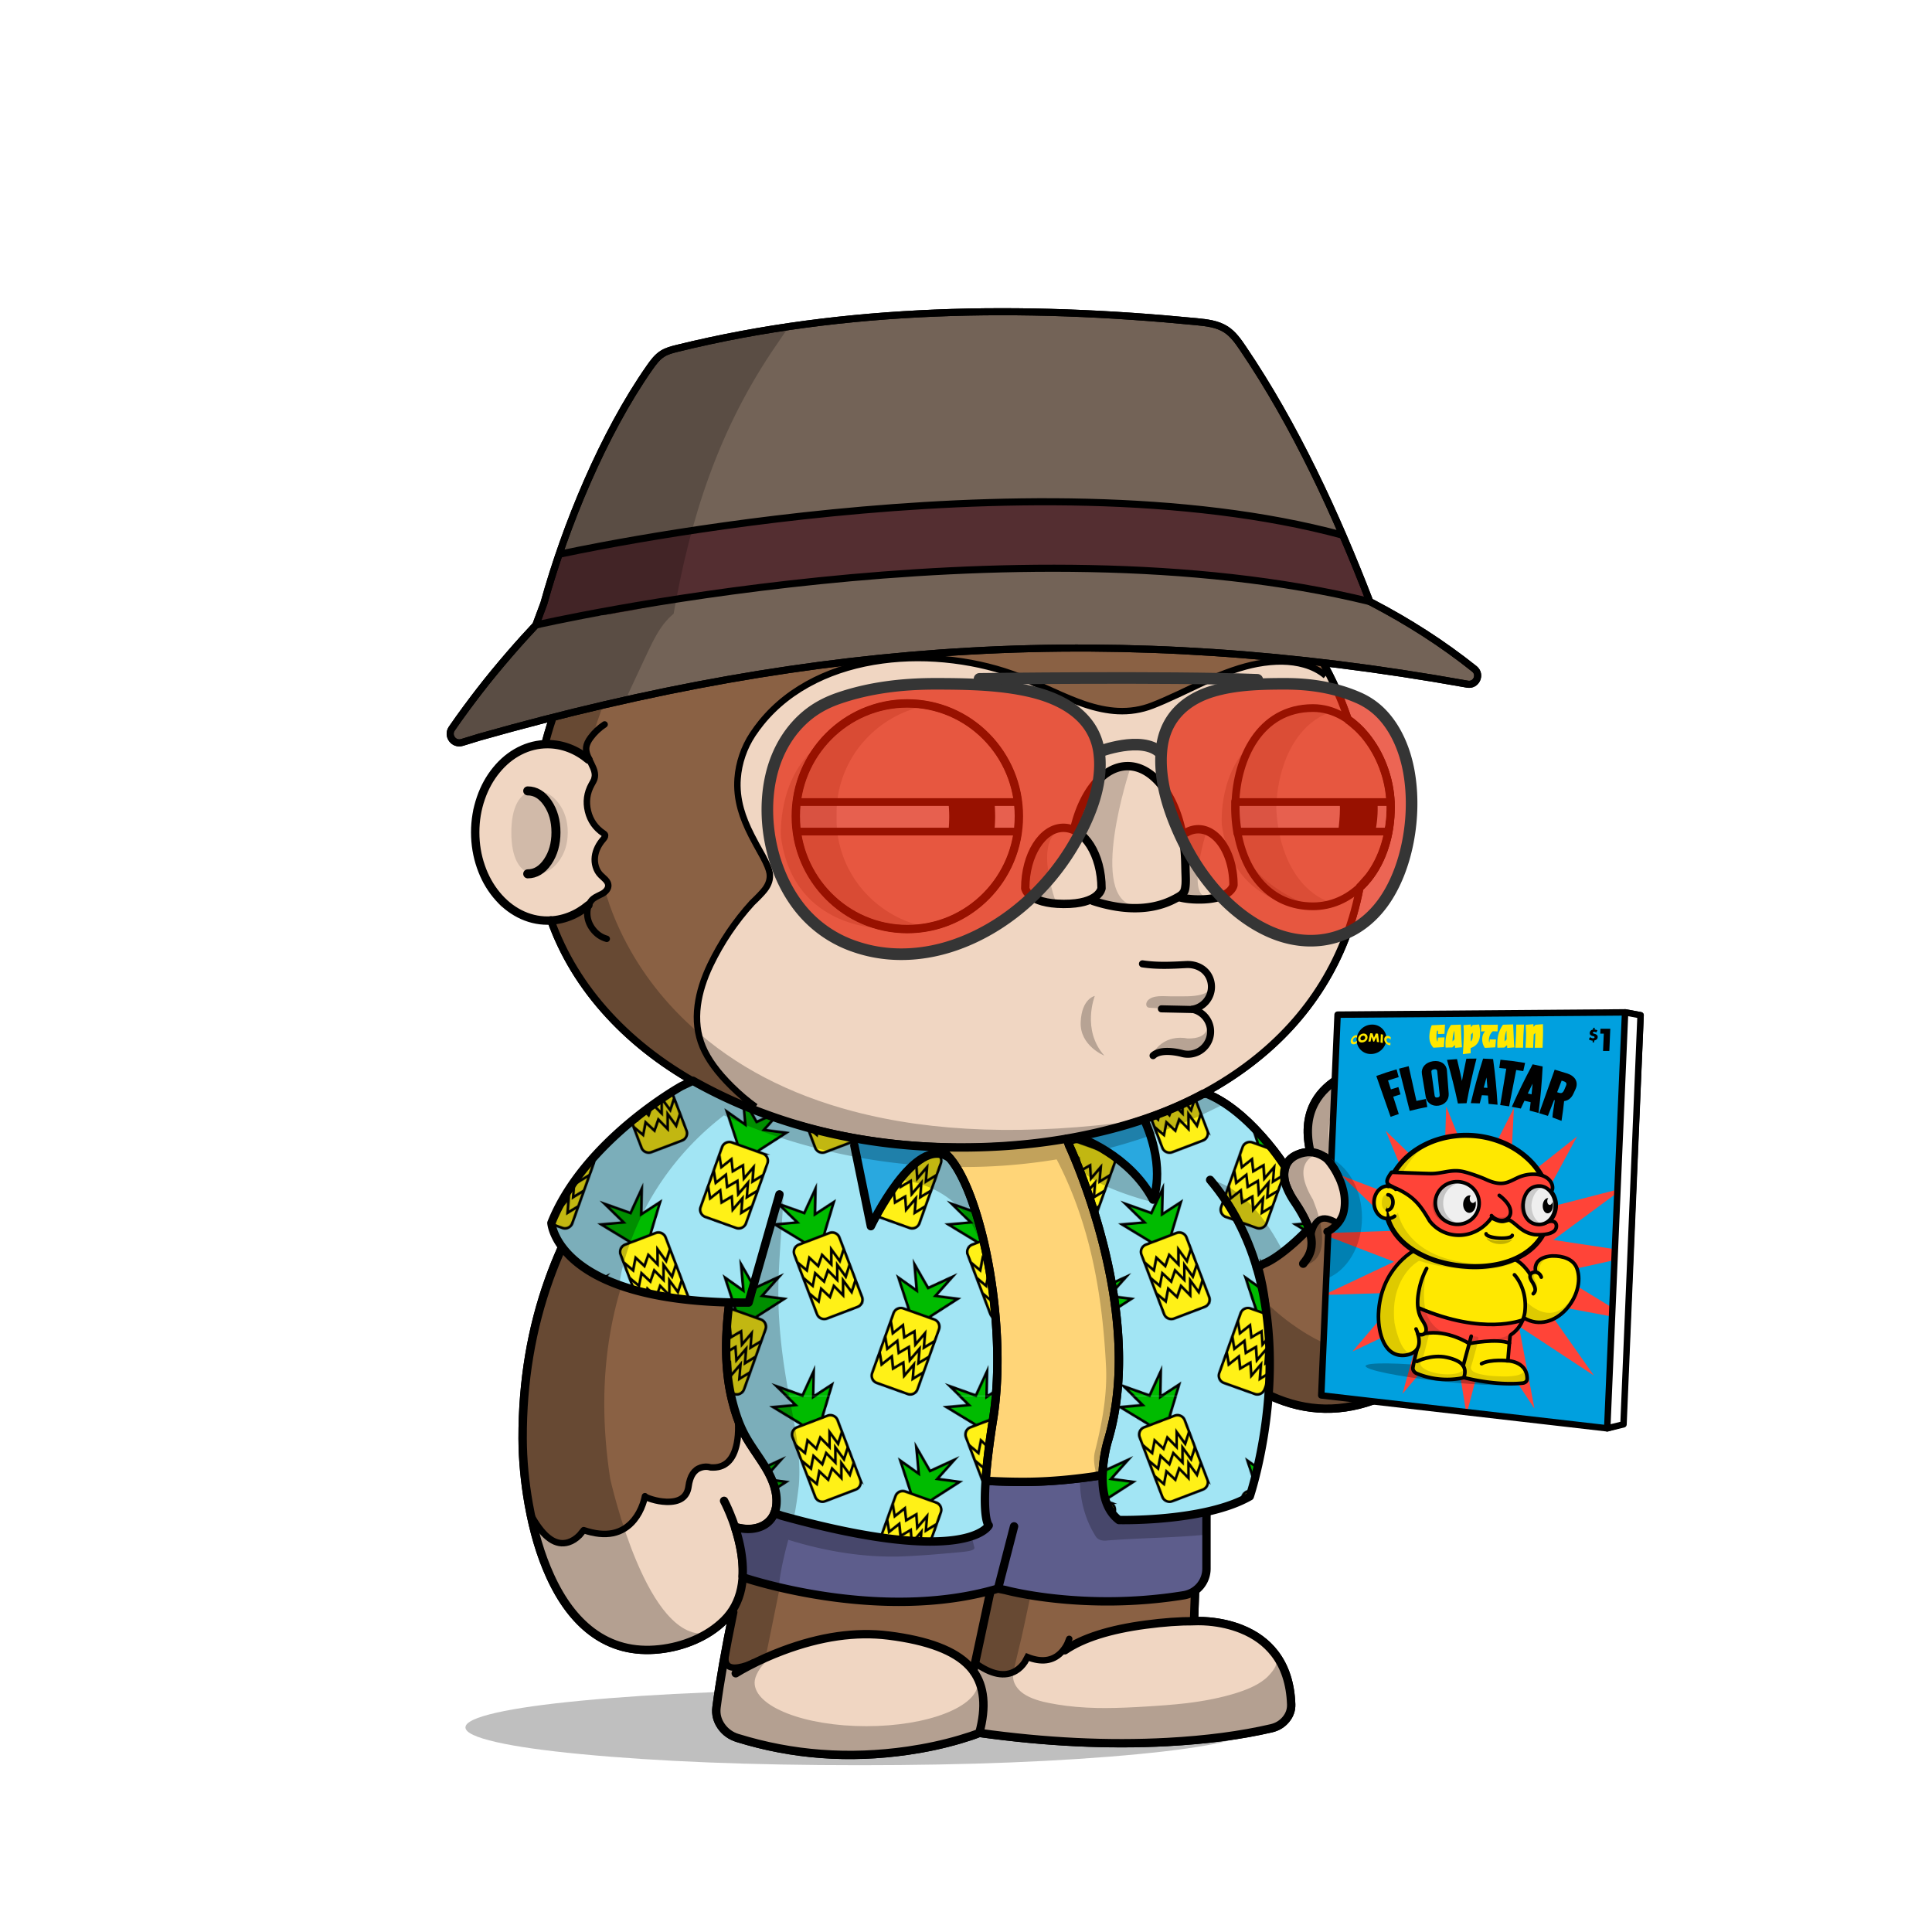 <svg xmlns="http://www.w3.org/2000/svg" xmlns:xlink="http://www.w3.org/1999/xlink" viewBox="0 0 3000 3000" width="100%" height="100%"> <g id="Scene-1-34-copy" overflow="visible">  <g id="Green_1000.svg_Layer-1_.__3CGroup.__3E" transform="translate(799.5 740.55)">   <path fill="#000" stroke="none" d="M137.1 632.7L101.7 670.7 59.25 689.25 59.85 714.35 102.3 777.85 130 816.65 189.6 875.05 253.6 922.55 280.9 940.95 260.6 955.4 226.25 988.2 182.9 1027.95 152 1065.1 120.45 1112.95 84.8 1171.95 55.2 1240.1 31.1 1320.65 16.3 1408.55 13.25 1502.1 17.3 1568.1Q31.8 1638.55 32.55 1641.1 33 1642.75 42.8 1672.4 47.75 1687.2 52.55 1701.7L90.05 1764.55 143.05 1807.45 188.05 1821.45 254.35 1814.65 299.55 1795.55Q266.7 1801.95 235.45 1765.95 210.45 1737.15 187.6 1682.65 171.3 1643.75 157.7 1595.9 153.45 1580.9 149.95 1566.85L147.35 1555.8Q128.8 1435.1 147.65 1328.1 162.7 1242.5 200.85 1169.55 228.15 1117.4 264.2 1076.8 275.5 1064.1 286.3 1054.1L294.85 1046.65Q316.7 1027.3 322.35 1024.65 326.25 1022.85 331.6 1023.55 335.25 1024.05 347.1 1027.25 383.35 1037.05 424.45 1043.75 498.3 1055.8 609.55 1063.55 727.55 1071.75 829.65 1058.4 911.35 1047.7 979.2 1023.8 1027.65 1006.75 1064.35 984.75 1082.7 973.8 1091.35 966.2L1074.45 955.05 1014.55 982.55 965.35 999.95Q711.6 1034.75 524.55 985.4 374.65 945.85 274.25 854.4 202.5 789.1 162.6 704.35 150.15 677.9 142.4 652.65L137.1 632.7M961.85 1001.2L954.6 1003.75 864.45 1022.5Q857.75 1023.9 915.35 1011.5 950.55 1003.85 961.85 1001.2Z"/>   <path fill="#000" stroke="none" d="M1023.3 1963.85Q1023.85 1963.85 1025.05 1963.75L1130.45 1950.35 1170.75 1943.8Q1174.7 1943.2 1177.75 1940.8L1191.45 1930.6Q1203.8 1921.35 1202.6 1903.4 1202.25 1898.45 1200.3 1888.1 1198.4 1878.05 1198.15 1873.3L1189.45 1849.8 1180.35 1839.9Q1183.95 1844.05 1175.65 1854.9 1169.7 1862.6 1163.8 1867.3 1154.65 1874.6 1141.8 1880.4 1131.85 1884.9 1117.65 1889.3 1084.4 1899.45 1042.4 1904.5 1015.4 1907.75 965.75 1910.5 930 1912.45 903.7 1911.95 870.15 1911.25 841.95 1906.6 828.7 1904.4 820.35 1902.4 808.4 1899.5 799.45 1895.45 785.35 1889.15 778.5 1879.35 770.55 1868.15 773.7 1854.25 775.85 1844.6 781.7 1820.65 786.85 1799.65 789.2 1788.25 799.3 1741.8 804.15 1718.45 812.6 1677.55 816.65 1648.25 820.05 1632.9 820.7 1623.75 821.85 1606.75 812.25 1606.35 788.35 1605.45 764.9 1607.75L719.9 1814.75Q717.15 1827.2 716.25 1834 714.75 1844.75 715.6 1853.4 716.45 1861.85 721.5 1878.4 726.5 1894.7 727.25 1903.4 727.6 1907.35 726.45 1913.85 725.75 1917.55 724.25 1925.25 721.85 1939.35 727.25 1945.8 730.05 1949.15 735.2 1950.9 738.55 1952 744.85 1952.9 782 1957.95 827.35 1961.1 858.75 1963.3 910.15 1965.55L1023.3 1963.85Z"/>   <path fill="#000" stroke="none" d="M1477.65 1316.45L1526.2 1227.05 1546.55 1150.15Q1497.6 1283.35 1426.8 1334 1370.15 1374.55 1302.15 1360.7 1253.6 1350.8 1204.2 1314.65 1188.8 1303.4 1175.1 1290.85L1164.55 1280.55 1168.75 1337.7 1163.35 1390.25 1163.35 1421.95 1217.05 1441.6 1265.95 1446.6 1347.45 1427.95 1420.35 1380.6 1477.65 1316.45Z"/>   <path fill="#000" stroke="none" d="M1241.25 1053.4Q1245.15 1051.65 1248.1 1051.15L1245.35 1048.5 1225.25 1051.2 1202.4 1061.25 1199.5 1079.75Q1196.85 1098.9 1198.05 1101.85 1199.9 1106.55 1218.6 1137.85L1234.1 1170.9 1235.25 1185.55Q1236.2 1200.4 1235.1 1201.5 1234 1202.6 1230 1213.65 1228.05 1219.2 1226.25 1224.5 1258.35 1216.2 1251.7 1168.65 1249.65 1153.8 1243.95 1136.8L1238.65 1122.75Q1214.85 1082.95 1229.1 1063.05 1233.55 1056.85 1241.25 1053.4Z"/>   <path fill="#000" stroke="none" d="M1338 918.15Q1349.45 912.6 1357.85 909.95L1285.4 930.85 1256.05 952.7 1236.5 980.7 1231.3 1015.7Q1231.05 1017.2 1232.85 1030.5 1234.75 1044.35 1235.9 1046.75 1236.95 1048.95 1248.65 1054.7 1254.5 1057.6 1260.15 1060L1276.7 1075Q1256.95 1032.75 1265.3 997.3 1272 968.95 1296.25 946.2 1313.6 929.95 1338 918.15Z"/>   <path fill="#000" stroke="none" d="M431.4 16.65L365.45 38.95 284.45 86.55 201.3 155.05 128 240.75 75.05 319 47.15 413 87.65 422.2 110.65 437Q115.55 414.6 127.5 379.8 151.35 310.2 186.4 248.05 235.45 161.05 299.9 101.55 360.15 45.8 431.4 16.65M480.45 0Q455.3 6.8 431.4 16.65L480.45 0Z"/>   <path fill="#000" stroke="none" d="M386.8 1096.7Q386.95 1095.85 386.45 1095.1 385.95 1094.4 385.1 1094.25 384.35 1094.15 383.75 1094.5 383.05 1094.85 382.8 1095.55 350.25 1169.95 336.25 1250.2 313.1 1383 353.8 1481.25L353.95 1481.55 396.95 1552.45 397.2 1553.05 401.6 1570.05Q403.95 1579 403.6 1588.2 403.25 1597.5 400.25 1606.2L395.45 1620.35Q395.15 1621.2 394.3 1621.6L367.7 1633.25Q367.15 1633.5 366.6 1633.4L344.65 1630.9Q343.8 1630.8 343.1 1631.35 342.45 1631.9 342.35 1632.75 342.3 1633 342.4 1633.5L350.1 1662.8 350.15 1663.15 353.8 1712.85Q353.8 1713.35 353.7 1713.6L339.1 1762.7 314.85 1912.65Q314.8 1913.05 314.85 1913.4L320.85 1939.85Q321.05 1940.8 322.05 1941.3L381.35 1967.95Q381.6 1968.1 381.85 1968.1L450.85 1980.35 535.45 1984.35 595.65 1979.85 595.9 1979.85 679.5 1963.8 719.95 1950.8Q721.2 1950.4 721.35 1949.05L727.7 1898.1 727.7 1898 717.55 1865.6Q718.4 1869.15 718.4 1872.55 718.4 1886.3 704.8 1898.9 691.6 1911 667.65 1920.4 643.65 1929.75 612.5 1934.9 580.3 1940.2 545 1940.2 509.75 1940.2 477.5 1934.9 446.4 1929.75 422.4 1920.4 398.4 1911 385.25 1898.9 371.6 1886.3 371.6 1872.55 371.6 1865.1 377.1 1855.4 382.5 1845.9 390.2 1839.35L391.9 1833.55Q391.1 1833.9 390.3 1833.55 389.5 1833.2 389.2 1832.4 388.95 1831.85 389.1 1831.25L429.55 1632.15Q433.15 1614.4 448.2 1604.15 463.2 1593.95 481.05 1597.15 505 1601.4 532.55 1603.85 563.55 1606.55 596.4 1606.75 559.45 1605.75 524.15 1588.65 489.7 1572 460.4 1541.85 432.75 1513.5 413.95 1477.75 395.5 1442.7 389.3 1407.65 382.3 1368.3 379.1 1335.6 375.4 1298.2 375.9 1263 376.6 1214.9 378.45 1181.8 381.05 1135.95 386.8 1096.7Z"/>   <path fill="#000" stroke="none" d="M1118.6 1508.25L1107.9 1521.25Q1093.9 1536.95 1077.55 1550.7 1025.2 1594.7 968.8 1602.25L973.45 1604.3Q979.9 1606.6 988.8 1607.55 1017.35 1610.65 1059.95 1599.6L1064.35 1579.25 1073.2 1562.45 1083.7 1552.25 1118.6 1508.25Z"/>  </g>  <path id="Layer2-34_0_1_STROKES" stroke="#000" stroke-width="13" stroke-linejoin="miter" stroke-linecap="round" stroke-miterlimit="10" fill="none" d="M1124.3 2330.45L1127 2335.8Q1130.3 2342.65 1133.5 2350.4 1143.7 2375.15 1148.8 2399.15 1165.1 2475.9 1124.3 2516.2 1105.35 2534.9 1078.1 2546.7 1052.35 2557.85 1023.75 2560.95 964.05 2567.45 919.05 2533.65 880.3 2504.55 854.15 2447.05 832.25 2398.9 820.95 2335.55 811.7 2283.3 811.5 2233.75 811.1 2101.6 853.05 1985.25 886.55 1892.2 945.5 1813.45 987.65 1757.2 1038.2 1713.75 1054 1700.15 1068.8 1689.45L1080.4 1681.5"/>  <path id="Layer3-34_0_1_STROKES" stroke="#000" stroke-width="13" stroke-linejoin="miter" stroke-linecap="round" stroke-miterlimit="10" fill="none" d="M1188.6 1822.35Q1150.8 1903.05 1136.25 1995.5 1128.3 2046.1 1127.65 2085.55 1126.85 2134.85 1137 2175.25 1140.85 2190.45 1145.25 2202.65 1150.4 2216.9 1156.95 2228.95 1161.95 2238.2 1172.65 2254.05 1184.85 2272.1 1189.2 2279.4 1207.35 2309.95 1205.75 2334.7 1204.2 2358.85 1184.9 2368.9 1166.5 2378.5 1141.1 2371"/>  <path id="Layer4-34_0_1_STROKES" stroke="#000" stroke-width="13" stroke-linejoin="miter" stroke-linecap="round" stroke-miterlimit="10" fill="none" d="M1875.85 1822.3L1880.25 1826.9Q1885.8 1833 1891.7 1840.65 1910.55 1865 1925.7 1895.1 1974.05 1991.5 1966.85 2109.45L1964.85 2128.95Q1961.3 2153.25 1953.6 2177.55 1928.85 2255.2 1871.55 2303.05 1867.45 2306.45 1865.05 2311.2 1862.65 2315.95 1862.35 2321.25 1857.45 2411 1854 2517.25L1860.25 2517.1Q1868.3 2517.05 1876.85 2517.8 1904.35 2520.25 1927.5 2529.5 1959.95 2542.5 1979.15 2567.35 2003.15 2598.35 2004.9 2646.25 2005.4 2659.35 1996.7 2669.85 1988 2680.35 1974.05 2683.6 1903.5 2700 1812.6 2704.9 1675.2 2712.3 1520.65 2690.75 1509.95 2695.2 1490.7 2700.85 1452.2 2712.2 1409.5 2718.4 1272.85 2738.15 1145.55 2698.75 1129.1 2693.65 1119.85 2680.3 1110.55 2666.9 1112.55 2651.15 1120.2 2592.25 1138.55 2503.25"/>  <path id="Layer5-34_0_1_STROKES" stroke="#000" stroke-width="13" stroke-linejoin="miter" stroke-linecap="round" stroke-miterlimit="10" fill="none" d="M1142.4 2598.25Q1149.6 2593.65 1162.35 2586.95 1187.75 2573.6 1215.35 2563.25 1303.5 2530.15 1379.65 2539.65 1471.2 2551.1 1505 2587.15 1538.9 2623.35 1520.65 2690.85"/>  <path id="Layer6-34_0_1_STROKES" stroke="#000" stroke-width="13" stroke-linejoin="miter" stroke-linecap="round" stroke-miterlimit="10" fill="none" d="M1854.05 2517.4Q1820.7 2517.2 1778.95 2522.75 1695.45 2533.85 1653.4 2562.55"/>  <path id="Layer7-34_0_1_STROKES" stroke="#000" stroke-width="13" stroke-linejoin="miter" stroke-linecap="round" stroke-miterlimit="10" fill="none" d="M1511.35 2594.8L1564.25 2347.4"/>  <path id="Layer8-34_0_1_STROKES" stroke="#000" stroke-width="13" stroke-linejoin="miter" stroke-linecap="round" stroke-miterlimit="10" fill="none" d="M1962.8 2162.55Q2046.05 2205.1 2131.35 2174.7 2169.7 2161.05 2205.25 2133.25 2239.25 2106.75 2267.8 2069.6 2295.7 2033.4 2315.6 1990.85 2335.55 1948.25 2345.3 1904.05 2355.3 1858.65 2353.45 1816.35 2351.55 1771.95 2336.8 1734.8 2317.05 1685.15 2263.2 1663.75 2216.5 1645.15 2154.25 1650.7 2145.15 1651.4 2131.85 1654.35 2105.35 1660.2 2084.5 1671.5 2055.4 1687.25 2041.9 1711.55 2025 1741.9 2033.65 1783.9"/>  <path id="Layer9-34_0_1_STROKES" stroke="#000" stroke-width="13" stroke-linejoin="miter" stroke-linecap="round" stroke-miterlimit="10" fill="none" d="M2078 1825.25Q2071.45 1804.8 2054.1 1794.85 2035.3 1784 2014.5 1792.95 1999.3 1799.45 1995.3 1814.15 1991.7 1827.05 1997.5 1842.35 2002.65 1855.35 2010.5 1866.6 2037.05 1906.1 2036.65 1931.3 2036.45 1941.05 2032.25 1949.45 2029.55 1954.9 2023.55 1962.2"/>  <path id="Layer1-340-34_0_1_STROKES" stroke="#000" stroke-width="13" stroke-linejoin="miter" stroke-linecap="round" stroke-miterlimit="10" fill="none" d="M1994 1809.25Q1980.75 1788.45 1959.15 1764.2 1915.9 1715.7 1874 1698.5"/>  <path fill="#000" stroke="none" d="M1604.9 715.15Q1541.3 703.75 1475.5 703.75 1363.05 703.6 1256.1 737.45 1155 769.3 1068.55 830.7 983.95 890.95 926.05 971.9 867 1054.3 841.85 1149.45 841.3 1151.75 842.5 1153.8 843.7 1155.85 846 1156.45 848.3 1157.05 850.35 1155.85 852.35 1154.65 853 1152.4 877.45 1059.55 935.4 978.6 992.35 899.15 1075.25 840.05 1117.5 810.1 1163.85 787.05 1210.25 763.95 1259.6 748.4 1364.85 715.1 1475.5 715.25 1540.3 715.25 1602.85 726.45 1665.4 737.65 1724.5 759.85 1781.6 781.3 1832.65 811.85 1883.75 842.35 1927.75 881.4 2016.1 959.9 2064.6 1061.4 2078.8 1091.25 2089.15 1122.5 2091.65 1124.2 2094.2 1126.2L2104.1 1134.75Q2112.05 1142.4 2118.8 1151.35 2135 1172.75 2143.9 1199.3 2152.8 1225.9 2152.8 1252.95 2152.8 1283.25 2144.6 1310.15 2136.35 1337.05 2120.9 1357.4L2109.35 1370.5 2106.6 1373.15Q2091.6 1455.5 2049.35 1524.3 2007 1593.3 1939.25 1645.4 1856.8 1708.8 1743.85 1742.2 1630.85 1775.6 1497.9 1775.6 1387.05 1775.6 1284.75 1752.3 1182 1728.85 1098 1684.35 1009.95 1637.75 949.5 1572.05 889 1506.35 860.55 1426.35 859.7 1424.15 857.5 1423.15 855.3 1422.2 853.1 1423.1 850.95 1423.9 850 1426 849 1428 849.7 1430.2 878.85 1512.25 940.75 1579.55 1002.6 1646.9 1092.6 1694.55 1178.3 1739.95 1282.25 1763.6 1385.75 1787.25 1498 1787.25 1632.4 1787.25 1747.15 1753.35 1862.15 1719.35 1946.3 1654.65 2014.55 1602.2 2057.7 1533 2100.65 1464.1 2116.8 1381.6 2123.3 1375.4 2129.1 1368.15 2146.85 1345.9 2156.3 1316.2 2165.8 1286.5 2165.8 1253.05 2165.8 1223.9 2156.2 1195.25 2146.6 1166.55 2129.15 1143.55 2115.95 1125.8 2098 1112.85 2087.9 1083.5 2075 1056.5 2050.4 1004.9 2015.35 958.75 1980.25 912.6 1935.4 872.8 1890.55 833 1838.6 801.95 1786.7 770.9 1728.6 749.1 1668.45 726.55 1604.9 715.15Z"/>  <g id="body-shadow" transform="translate(722.75 2623.6)" opacity=".25">   <path fill="#000" stroke="none" d="M1224.05 58.7Q1224.05 46.75 1175.95 35.85 1129.5 25.35 1044.8 17.25 865.55 .05 612.05 .05 358.55 .05 179.3 17.25 94.6 25.35 48.1 35.85 0 46.75 0 58.7 0 70.65 48.1 81.55 94.55 92.1 179.3 100.2 358.6 117.4 612.05 117.4 865.5 117.4 1044.8 100.2 1129.5 92.1 1175.95 81.55 1224.05 70.65 1224.05 58.7Z"/>  </g>  <path fill="#8A6144" stroke="none" d="M1456.9 708.75L1347.2 719.35 1246.35 745.9 1164.95 779.55 1097.7 816.7 1020.7 875.1 963.2 934.35 901.25 1015.75 872.05 1084.75 848.7 1147.85 848 1148.45Q849.281 1148.712 850.5 1148.95 850.691 1148.989 850.85 1149 867.373 1152.427 871.2 1153.35 884.3 1156.6 894 1161 883.273 1169.5 880.3 1177.95 877.376 1186.45 878 1188 879.503 1226.573 870.8 1248.3 862.146 1270.076 885 1301 881.760 1305.281 884.5 1307.3 887.289 1309.368 888 1319 883.981 1330.565 890.7 1345.65 897.468 1360.734 899 1368 898.807 1379.177 911.8 1379.95 924.792 1380.722 902 1394 938.45 1390.7 917.15 1404.5 906.05 1411.65 878 1424 868.65 1427.9 859.3 1431L885.3 1495.25 929.55 1557.2 968.5 1598.75 1030.4 1649.2 1078.2 1678.35 1075.2 1684.95 988.9 1761.35 907.7 1869.85 850.5 1992.35 818.25 2128.45 811.5 2225.1 817.85 2316.35 828.15 2363.75Q831.55 2366.7 842.9 2379.1 851.6 2388.6 858.95 2393 864.55 2397 871.7 2397.75 879.5 2398.55 885.95 2395 886.7 2394.5 898.7 2384.4 905.8 2378.4 909.95 2379 925.8 2383.45 941.9 2381.35 957.5 2379.35 970.45 2371.65 983.6 2363.8 991.5 2351.6 999.85 2338.7 1000.95 2323 1012.85 2331.6 1029.85 2331.4 1038.55 2331.25 1060.95 2327 1063.1 2327 1066.1 2324.25 1068.95 2321.6 1068.95 2320 1068.95 2306.3 1072.7 2296.75 1077.25 2285.15 1086.95 2281 1092.4 2279.05 1108.95 2277.15 1123.15 2275.45 1130.95 2271 1136.5 2267.75 1139.85 2259.35 1141.05 2256.4 1144.45 2243.9 1146.95 2234.7 1149.8 2231.2 1153.8 2226.3 1160.95 2228 1161.65 2228 1163.45 2231.4 1165.1 2234.5 1165.95 2237 1167.15 2237.6 1167.85 2240.25 1168.2 2241.75 1168.95 2245 1172.05 2252.45 1181.85 2268.65 1190.7 2283.25 1193.95 2293 1194.75 2294.6 1199.35 2298.65 1203.4 2302.2 1203.95 2305 1206.7 2319.55 1206.85 2328.4 1207.05 2340.8 1202.95 2351 1196.9 2367.15 1178.7 2373.5 1165.8 2378 1143.95 2378 1152.95 2409.85 1150.85 2442.85 1148.75 2474.8 1136.4 2505.25L1138.55 2503.25 1128.7 2553.25 1123.7 2583.5Q1130 2588.05 1134.8 2589.85 1141 2592.2 1147 2591 1168.4 2587.15 1201.4 2571.5 1222.85 2561.3 1227.6 2559.2 1242.65 2552.6 1255 2549 1308.1 2533.85 1363 2540 1392.8 2544.05 1417.15 2549.4 1444.8 2555.45 1469 2564 1476.1 2566.85 1490 2576.9 1503.2 2586.4 1511 2589 1516 2589 1516 2586 1535.2 2597.5 1558.25 2595.4 1582.1 2593.15 1599 2577 1602 2574.35 1607.8 2574.3 1611.25 2574.25 1619 2575.5 1626.75 2576.75 1630.2 2576.7 1636 2576.65 1639 2574 1658.6 2556.55 1682.4 2545.75 1704.5 2535.7 1731 2531 1757.9 2526.3 1793.1 2521.6 1813.55 2518.85 1854.3 2513.7L1864.85 2311.85Q1876.45 2298.5 1880.3 2295.45 1884.2 2292.35 1927.3 2237L1952.3 2181.8 1962.9 2162.5 1994.05 2175.8 2056.1 2187.1 2126.65 2180 2170.65 2156.65 2219.95 2121.15 2262.05 2077.05 2307.2 2016.35 2331.5 1952.45 2345.75 1898.6Q2332.75 1896.25 2321.95 1897.25 2309.5 1898.4 2299 1904 2296.2 1905.4 2291.9 1905.65 2287.85 1905.85 2287 1905 2282.05 1890.85 2267.75 1888.25 2254.6 1885.85 2244 1894 2239 1900.5 2236.15 1903.4 2231 1908.5 2226 1906 2223.45 1904.8 2204 1894.75 2190.85 1887.95 2182 1885 2168.65 1881.5 2153.5 1886 2140.45 1889.9 2128 1899 2126 1900.5 2121.8 1904.7 2117.45 1909.05 2115.15 1910.9 2106.85 1917.35 2100 1913 2087.75 1904.85 2082.9 1902.15 2073.65 1897 2065 1895 2056.35 1892.65 2049.5 1895.9 2042.15 1899.35 2040 1908 2020.15 1884.75 2008.9 1862.75 1994.95 1835.35 1994.8 1810.85L1993.95 1812.1 1955.3 1753.85 1914.55 1722.35 1873.95 1695.55 1905.4 1678.4 1969.1 1628.85 2014.2 1579.3 2062 1514.7 2087.65 1461.65 2107.1 1401.5 2129.1 1355.85 2131.85 1352.2Q2135.3 1347.35 2138.6 1341.45 2149.15 1322.7 2154.45 1300.65 2171.3 1230.15 2129.1 1153.6 2128.5 1152.5 2128.75 1147.95L2129.15 1143.6 2086.75 1103.35 2060.2 1047.6 2038.05 998.95 1999.15 945.9 1958.45 903.4 1923.05 870.7 1838.15 807.9 1770.9 774.25 1700.1 746.85 1626.7 725.6 1533 712.3 1456.9 708.75Z"/>  <g id="skin" transform="translate(738.35 1021.65)">   <path fill="#F0D6C2" stroke="none" d="M396.4 1568.3Q391.55 1566.45 385.3 1561.9L375.15 1622.9 377.8 1652.25 391.65 1669.25 442.7 1686.95 520.8 1703.3 596.45 1703.3 663 1698 711.95 1689.55 788.75 1669.25 830.7 1675.3 956.85 1684.45 1056.6 1684.2 1133.8 1678.65 1200.65 1669.25 1235.65 1662.1 1262.6 1641.9 1266.55 1624.75 1262.4 1592.6 1236.3 1540.4 1192.65 1509.7 1115.65 1495.8 1115.85 1492.15Q1075.1 1497.3 1054.65 1500.05 1019.45 1504.75 992.6 1509.45 966.15 1514.1 944 1524.15 920.25 1534.95 900.65 1552.4 897.65 1555.05 891.85 1555.1 888.4 1555.15 880.65 1553.9 872.9 1552.65 869.45 1552.7 863.65 1552.75 860.65 1555.4 843.75 1571.55 819.9 1573.8 796.85 1575.9 777.65 1564.4 777.65 1567.4 772.65 1567.4 764.85 1564.8 751.65 1555.3 737.75 1545.25 730.65 1542.4 706.45 1533.85 678.8 1527.8 654.45 1522.45 624.65 1518.4 569.7 1512.25 516.65 1527.4 504.3 1531 489.25 1537.6 484.5 1539.7 463.05 1549.9 430.05 1565.55 408.65 1569.4 402.65 1570.6 396.4 1568.3M232.15 1350.05Q219.2 1357.75 203.6 1359.75 187.5 1361.85 171.65 1357.4 167.5 1356.8 160.4 1362.8 148.4 1372.9 147.65 1373.4 141.2 1376.95 133.4 1376.15 126.25 1375.4 120.65 1371.4 113.25 1367 104.55 1357.5 93.15 1345.05 89.8 1342.15L96.6 1373.65 128 1449.5 166.1 1499.6 213.65 1530.6 292.25 1540.4 346.05 1522.25 385.95 1494.6 398.05 1483.65Q410.4 1453.15 412.5 1421.2 414.65 1388.25 405.65 1356.4 427.5 1356.4 440.4 1351.9 458.6 1345.55 464.65 1329.4 468.75 1319.2 468.55 1306.8 468.4 1297.95 465.65 1283.4 465.1 1280.6 461.05 1277.05 456.45 1273 455.65 1271.4 452.4 1261.65 443.55 1247.05 433.75 1230.85 430.65 1223.4 429.9 1220.15 429.55 1218.65 428.85 1216 427.65 1215.4 426.8 1212.9 425.15 1209.8 423.35 1206.4 422.65 1206.4 415.5 1204.7 411.5 1209.6 408.65 1213.1 406.15 1222.3 402.75 1234.8 401.55 1237.75 398.2 1246.15 392.65 1249.4 384.85 1253.85 370.65 1255.55 354.1 1257.45 348.65 1259.4 338.95 1263.55 334.4 1275.15 330.65 1284.7 330.65 1298.4 330.65 1300 327.8 1302.65 324.8 1305.4 322.65 1305.4 300.25 1309.65 291.55 1309.8 274.55 1310 262.65 1301.4 261.55 1317.1 253.2 1330 245.3 1342.2 232.15 1350.05M1372.3 639.15L1324.5 666.55 1297.65 696.85 1292.7 736.4 1297.65 769.7 1271.45 775.35 1259.95 784.2 1256.5 789.2Q1256.55 813.7 1270.55 841.1 1281.75 863.05 1301.65 886.4 1303.8 877.75 1311.15 874.3 1318 871.05 1326.65 873.4 1335.3 875.4 1344.55 880.55 1349.4 883.25 1361.65 891.4 1368.5 895.75 1376.8 889.3 1379.1 887.45 1383.45 883.1 1387.65 878.9 1389.65 877.4 1402.1 868.3 1415.15 864.4 1430.3 859.9 1443.65 863.4 1452.5 866.35 1465.65 873.15 1485.1 883.2 1487.65 884.4 1492.65 886.9 1497.8 881.8 1500.65 878.9 1505.65 872.4 1516.25 864.25 1529.4 866.65 1543.7 869.25 1548.65 883.4 1549.5 884.25 1553.55 884.05 1557.85 883.8 1560.65 882.4 1580.1 872.05 1607.25 877L1610.25 865.65 1615.4 800.1 1608.8 746.6 1591.15 697.9 1558.3 663.35 1513.9 638.2 1463.4 631.2 1419.9 628.8 1372.3 639.15M1356.2 96.8L1340.95 55.1Q1324.9 20.95 1286.65 10.15 1255.15 1.25 1213.7 9 1178.65 15.55 1130.75 37.55 1104.35 50.05 1091.1 56.3 1067.55 67.35 1050.65 73.85 1025.1 83.75 997.1 82.35 973.45 81.2 945.35 71.75 926.3 65.35 894.95 51.05 858.1 34.25 845.55 29.35 797.1 10.4 742.25 3.55 685.6 -3.5 631.75 3.7 574.3 11.4 527.7 34.35 477.15 59.3 443.9 100.15 436.95 108.6 430.4 118.45 420.2 133.85 414.25 151.35 408.3 168.8 406.95 187.25 405.15 210.35 411.95 234.65 417.1 253.35 428.3 275.4 434.55 287.75 446.4 308.75 455.4 325.6 456.7 334.25 458.7 347.4 448.9 359.9 443.25 367.15 429.4 380.35 390.15 423.6 364.7 476.35 348.9 509.25 345 539.2 340.45 574.45 352.7 603.8 364.9 633 397.45 665.15 427.35 694.7 457.8 711.2L510.35 721.7 582.4 743.15 645.9 753.2Q709.85 762.75 711.95 760.1 714 757.45 789.45 758.5 827.15 759.05 864.45 760.1L1006.3 726.25 1122.75 680.7 1203.45 628.5 1281.55 553.65 1318.65 504.95 1365.15 395.85 1371.5 360.9 1390.75 334.25 1410.75 298.4Q1413.4 282 1416 265.2 1421.15 231.55 1420.9 229.55 1420.7 227.55 1420.75 209.3L1420.9 191.45 1402.55 155.85 1386.35 126.8 1356.2 96.8Z"/>  </g>  <g id="shade" transform="translate(813.4 740.15)">   <path fill="#000" stroke="none" d="M1105.35 1508.3L1094.65 1521.3Q1080.65 1537 1064.3 1550.75 1011.95 1594.75 955.55 1602.3L960.2 1604.35Q966.65 1606.65 975.55 1607.6 1004.1 1610.7 1046.7 1599.65L1051.1 1579.3 1059.95 1562.5 1070.45 1552.3 1105.35 1508.3M373.55 1096.75Q373.7 1095.9 373.2 1095.15 372.7 1094.45 371.85 1094.3 371.1 1094.2 370.5 1094.55 369.8 1094.9 369.55 1095.6 337 1170 323 1250.25 299.85 1383.05 340.55 1481.3L340.7 1481.6 383.7 1552.5 383.95 1553.1 388.35 1570.1Q390.7 1579.05 390.35 1588.25 390 1597.55 387 1606.25L382.2 1620.4Q381.9 1621.25 381.05 1621.65L354.45 1633.3Q353.9 1633.55 353.35 1633.45L331.4 1630.95Q330.55 1630.85 329.85 1631.4 329.2 1631.95 329.1 1632.8 329.05 1633.05 329.15 1633.55L336.85 1662.85 336.9 1663.2 340.55 1712.9Q340.55 1713.4 340.45 1713.65L325.85 1762.75 301.6 1912.7Q301.55 1913.1 301.6 1913.45L307.6 1939.9Q307.8 1940.85 308.8 1941.35L368.1 1968Q368.35 1968.15 368.6 1968.15L437.6 1980.4 522.2 1984.4 582.4 1979.9 582.65 1979.9 666.25 1963.85 706.7 1950.85Q707.95 1950.45 708.1 1949.1L710.35 1931.3Q709.8 1940.85 714 1945.85 716.8 1949.2 721.95 1950.95 725.3 1952.05 731.6 1952.95 768.75 1958 814.1 1961.15 845.5 1963.35 896.9 1965.6L1010.05 1963.9Q1010.6 1963.9 1011.8 1963.8L1117.2 1950.4 1157.5 1943.85Q1161.45 1943.25 1164.5 1940.85L1178.2 1930.65Q1190.55 1921.4 1189.35 1903.45 1189 1898.5 1187.05 1888.15 1185.15 1878.1 1184.9 1873.35L1176.2 1849.85 1167.1 1839.95Q1170.7 1844.1 1162.4 1854.95 1156.45 1862.65 1150.55 1867.35 1141.4 1874.65 1128.55 1880.45 1118.6 1884.95 1104.4 1889.35 1071.15 1899.5 1029.15 1904.55 1002.15 1907.8 952.5 1910.55 916.75 1912.5 890.45 1912 856.9 1911.3 828.7 1906.65 815.45 1904.45 807.1 1902.45 795.15 1899.55 786.2 1895.5 772.1 1889.2 765.25 1879.4 757.3 1868.2 760.45 1854.3 762.6 1844.65 768.45 1820.7 773.6 1799.7 775.95 1788.3 786.05 1741.85 790.9 1718.5 799.35 1677.6 803.4 1648.3 806.8 1632.95 807.45 1623.8 808.6 1606.8 799 1606.4 775.1 1605.5 751.65 1607.8L706.65 1814.8Q703.9 1827.25 703 1834.05 701.5 1844.8 702.35 1853.45 703.1 1860.85 707.05 1874.45L704.3 1865.65Q705.15 1869.2 705.15 1872.6 705.15 1886.35 691.55 1898.95 678.35 1911.05 654.4 1920.45 630.4 1929.8 599.25 1934.95 567.05 1940.25 531.75 1940.25 496.5 1940.25 464.25 1934.95 433.15 1929.8 409.15 1920.45 385.15 1911.05 372 1898.95 358.35 1886.35 358.35 1872.6 358.35 1865.15 363.85 1855.45 369.25 1845.95 376.95 1839.4L378.65 1833.6Q377.85 1833.95 377.05 1833.6 376.25 1833.25 375.95 1832.45 375.7 1831.9 375.85 1831.3L416.3 1632.2Q419.9 1614.45 434.95 1604.2 449.95 1594 467.8 1597.2 491.75 1601.45 519.3 1603.9 550.3 1606.6 583.15 1606.8 546.2 1605.8 510.9 1588.7 476.45 1572.05 447.15 1541.9 419.5 1513.55 400.7 1477.8 382.25 1442.75 376.05 1407.7 369.05 1368.35 365.85 1335.65 362.15 1298.25 362.65 1263.05 363.35 1214.95 365.2 1181.85 367.8 1136 373.55 1096.75M714 1903.45Q714.35 1907.4 713.2 1913.9 712.55 1917.35 711.2 1924.35L713.9 1902.5Q713.95 1903 714 1903.45M123.85 632.75L88.45 670.75 46 689.3 46.6 714.4 89.05 777.9 116.75 816.7 176.35 875.1 240.35 922.6 267.65 941 247.35 955.45 213 988.25 169.65 1028 138.75 1065.15 107.2 1113 71.55 1172 41.95 1240.15 17.85 1320.7 3.05 1408.6 0 1502.15 4.05 1568.15Q18.55 1638.6 19.3 1641.15 19.75 1642.8 29.55 1672.45 34.5 1687.25 39.3 1701.75L76.8 1764.6 129.8 1807.5 174.8 1821.5 241.1 1814.7 286.3 1795.6Q253.45 1802 222.2 1766 197.2 1737.2 174.35 1682.7 158.05 1643.8 144.45 1595.95 140.2 1580.95 136.7 1566.9L134.1 1555.85Q115.55 1435.15 134.4 1328.15 149.45 1242.55 187.6 1169.6 214.9 1117.45 250.95 1076.85 262.25 1064.15 273.05 1054.15L281.6 1046.7Q303.45 1027.35 309.1 1024.7 313 1022.9 318.35 1023.6 322 1024.1 333.85 1027.3 370.1 1037.1 411.2 1043.8 485.05 1055.85 596.3 1063.6 714.3 1071.8 816.4 1058.45 898.1 1047.75 965.95 1023.85 1014.4 1006.8 1051.1 984.8 1069.45 973.85 1078.1 966.25L1061.2 955.1 1001.3 982.6 952.1 1000Q698.35 1034.8 511.3 985.45 361.4 945.9 261 854.45 189.25 789.15 149.35 704.4 136.9 677.95 129.15 652.7L123.85 632.75M948.6 1001.25L941.35 1003.8 851.2 1022.55Q844.5 1023.95 902.1 1011.55 937.3 1003.9 948.6 1001.25M418.15 16.7L352.2 39 271.2 86.6 188.05 155.1 114.75 240.8 61.8 319.05 33.9 413.05 74.4 422.25 97.4 437.05Q102.3 414.65 114.25 379.85 138.1 310.25 173.15 248.1 222.2 161.1 286.65 101.6 346.9 45.85 418.15 16.7M467.2 .05Q442.05 6.85 418.15 16.7L467.2 .05M1464.4 1316.5L1512.95 1227.1 1533.3 1150.2Q1484.35 1283.4 1413.55 1334.05 1356.9 1374.6 1288.9 1360.75 1240.35 1350.85 1190.95 1314.7 1175.55 1303.45 1161.85 1290.9L1151.3 1280.6 1155.5 1337.75 1150.1 1390.3 1150.1 1422 1203.8 1441.65 1252.7 1446.65 1334.2 1428 1407.1 1380.65 1464.4 1316.5M1324.75 918.15Q1336.2 912.6 1344.6 909.95L1272.15 930.85 1242.8 952.7 1223.25 980.7 1218.05 1015.7Q1217.8 1017.2 1219.6 1030.5 1221.5 1044.35 1222.65 1046.75 1223.1 1047.75 1225.7 1049.4L1212 1051.25 1189.15 1061.3 1186.25 1079.8Q1183.6 1098.95 1184.8 1101.9 1186.65 1106.6 1205.35 1137.9L1220.85 1170.95 1222 1185.6Q1222.95 1200.45 1221.85 1201.55 1220.75 1202.65 1216.75 1213.7 1214.8 1219.25 1213 1224.55 1245.1 1216.25 1238.45 1168.7 1236.4 1153.85 1230.7 1136.85L1225.4 1122.8Q1201.6 1083 1215.85 1063.1 1220.3 1056.9 1228 1053.45 1229.45 1052.8 1230.75 1052.35 1232.8 1053.45 1235.4 1054.7 1241.25 1057.6 1246.9 1060L1263.45 1075Q1243.7 1032.75 1252.05 997.3 1258.75 968.95 1283 946.2 1300.35 929.95 1324.75 918.15Z" fill-opacity=".25"/>  </g>  <g id="ear-34" transform="translate(734.8 1151)">   <animateTransform attributeName="transform" additive="replace" type="translate" repeatCount="indefinite" dur="4s" keyTimes="0;.117;.117;.3;.317;.333;.35;1" values="939.15,1292.25;939.15,1292.25;939.15,1292.75;939.254,1292.75;939.316,1292.75;939.402,1292.8;939.15,1292.25;939.15,1292.25"/>   <animateTransform attributeName="transform" additive="sum" type="scale" repeatCount="indefinite" dur="4s" keyTimes="0;.117;.3;.317;.333;.35;1" values="1,1;1,1;1.112,1;.863,1;1.073,1;1,1;1,1"/>   <animateTransform attributeName="transform" additive="sum" type="translate" repeatCount="indefinite" dur="4s" keyTimes="0;.117;.3;.317;.333;.35;1" values="-204.35,-141.25;-204.35,-141.25;-204.5,-141.25;-204.55,-141.25;-204.65,-141.3;-204.35,-141.25;-204.35,-141.25"/>   <path fill="#F0D6C2" stroke="none" d="M184.65 52.5Q189.3 37.95 178.8 27.25 172.65 21 155.65 12.5 145.95 8.05 132.85 4.85 128.2 3.7 109.65 0L104 5.2 56.4 20.5 22.55 53.5 0 105.5 0 168.1 15.25 218.75 42.65 256.5 94.95 279.1 120.5 281.3 121 282.55Q131.25 279.05 139.7 275.55 167.85 263.1 178.8 256 200.1 242.2 206.65 224.5 207.25 223.9 204.05 220 199.65 215 197.65 212.5 185.15 200.75 186.4 181.9 187.6 163.55 200.65 150.5 202.65 149.15 201.05 146.65 199.7 144.5 197.65 143.5 178.35 128.85 177.3 101 176.6 82.8 184.65 52.5Z"/>   <path id="Layer1-344-34_0_1_STROKES" stroke="#000" stroke-width="14" stroke-linejoin="miter" stroke-linecap="round" stroke-miterlimit="10" fill="none" d="M84.65 77.1Q102.8 77.1 115.65 95.95 128.5 114.8 128.5 141.5 128.5 168.15 115.65 187.05 102.8 205.9 84.65 205.9"/>   <g id="ear-shade-34" transform="translate(59.2 76.95)" opacity=".13">    <path fill="#000" stroke="none" d="M38.15 0Q18.75 0 8.8 19.05 0 36 0 64.85 0 93.6 8.8 110.35 18.7 129.1 38.15 129.1 58.65 129.1 73.1 110.2 87.6 91.3 87.6 64.55 87.6 37.8 73.1 18.9 58.65 0 38.15 0Z"/>   </g>   <path id="Layer1-343-34_0_1_STROKES" stroke="#000" stroke-width="13" stroke-linejoin="miter" stroke-linecap="round" stroke-miterlimit="10" fill="none" d="M178.9 254.5Q165.1 266.05 149.2 272.15 132.75 278.5 115.4 278.5 92.55 278.5 71.7 267.75 51.55 257.35 36 238.35 20.45 219.4 11.95 194.8 3.1 169.35 3.1 141.5 3.1 113.65 11.95 88.2 20.45 63.6 36 44.65 51.55 25.65 71.7 15.25 92.55 4.5 115.4 4.5 132.8 4.5 149.2 10.8 165.15 16.95 178.9 28.5"/>  </g>  <g id="outline-34" transform="translate(811.5 703.75)">   <path fill="#000" stroke="none" d="M1344.75 491.55Q1335.15 462.85 1317.7 439.85 1304.5 422.1 1286.55 409.15 1276.45 379.8 1263.55 352.8 1238.95 301.2 1203.9 255.05 1168.8 208.9 1123.95 169.1 1079.1 129.3 1027.15 98.25 975.25 67.2 917.15 45.4 857 22.85 793.45 11.45 729.85 .05 664.05 .05 551.6 -.1 444.65 33.75 343.55 65.6 257.1 127 172.5 187.25 114.6 268.2 55.55 350.6 30.4 445.75 29.85 448.05 31.05 450.1 32.25 452.15 34.55 452.75 36.85 453.35 38.9 452.15 40.9 450.95 41.55 448.7 66 355.85 123.95 274.9 180.9 195.45 263.8 136.35 306.05 106.4 352.4 83.35 398.8 60.25 448.15 44.7 553.4 11.4 664.05 11.55 728.85 11.55 791.4 22.75 853.95 33.95 913.05 56.15 970.15 77.6 1021.2 108.15 1072.3 138.65 1116.3 177.7 1199.3 251.45 1247.15 345.5 1250.2 351.55 1253.15 357.7 1267.35 387.55 1277.7 418.8 1280.2 420.5 1282.75 422.5L1292.65 431.05Q1300.6 438.7 1307.35 447.65 1323.55 469.05 1332.45 495.6 1341.35 522.2 1341.35 549.25 1341.35 579.55 1333.15 606.45 1324.9 633.35 1309.45 653.7L1297.9 666.8 1295.15 669.45Q1280.15 751.8 1237.9 820.6 1195.55 889.6 1127.8 941.7 1045.35 1005.1 932.4 1038.5 819.4 1071.9 686.45 1071.9 575.6 1071.9 473.3 1048.6 414.5 1035.2 361.85 1014.9 322.45 999.7 286.55 980.65 198.5 934.05 138.05 868.35 77.55 802.65 49.1 722.65 48.25 720.45 46.05 719.45 43.85 718.5 41.65 719.4 39.5 720.2 38.55 722.3 37.55 724.3 38.25 726.5 67.4 808.55 129.3 875.85 185.1 936.6 263.8 981.35 272.35 986.2 281.15 990.85 366.85 1036.25 470.8 1059.9 574.3 1083.55 686.55 1083.55 820.95 1083.55 935.7 1049.65 1006.55 1028.7 1065.65 996.15 1102.55 975.8 1134.85 950.95 1203.1 898.5 1246.25 829.3 1289.2 760.4 1305.35 677.9 1311.85 671.7 1317.65 664.45 1335.4 642.2 1344.85 612.5 1354.35 582.8 1354.35 549.35 1354.35 520.2 1344.75 491.55Z"/>   <path id="Layer1-342-34_0_1_STROKES" stroke="#000" stroke-width="13" stroke-linejoin="miter" stroke-linecap="round" stroke-miterlimit="10" fill="none" d="M1151.35 1458.85Q1234.6 1501.4 1319.9 1471 1358.25 1457.35 1393.8 1429.55 1427.8 1403.05 1456.35 1365.9 1484.25 1329.7 1504.15 1287.15 1524.1 1244.55 1533.85 1200.35 1543.85 1154.95 1542 1112.65 1540.1 1068.25 1525.35 1031.1 1505.6 981.45 1451.75 960.05 1405.05 941.45 1342.8 947 1333.7 947.7 1320.4 950.65 1293.9 956.5 1273.05 967.8 1243.95 983.55 1230.45 1007.85 1213.55 1038.2 1222.2 1080.2M334.2 1500.05Q339.2 1513.65 345.5 1525.25 350.5 1534.5 361.2 1550.35 373.4 1568.4 377.75 1575.7 395.9 1606.25 394.3 1631 392.75 1655.15 373.45 1665.2 355.05 1674.8 329.7 1667.35 334.4 1681.5 337.35 1695.45 353.65 1772.2 312.85 1812.5 293.9 1831.2 266.65 1843 240.9 1854.15 212.3 1857.25 152.6 1863.75 107.6 1829.95 68.85 1800.85 42.7 1743.35 20.8 1695.2 9.5 1631.85 .25 1579.6 .05 1530.05 -.35 1397.9 41.6 1281.55 75.1 1188.5 134.05 1109.75 176.2 1053.5 226.75 1010.05 242.55 996.45 257.35 985.75L263.8 981.35M334.2 1500.05Q334 1499.5 333.8 1498.95 329.4 1486.75 325.55 1471.55 315.4 1431.15 316.2 1381.85 316.85 1342.4 324.8 1291.8 339.35 1199.35 377.15 1118.65M1064.4 1118.65L1068.8 1123.25Q1074.35 1129.35 1080.25 1137 1099.1 1161.35 1114.25 1191.45 1162.6 1287.85 1155.4 1405.8L1153.4 1425.3Q1149.85 1449.6 1142.15 1473.9 1117.4 1551.55 1060.1 1599.4 1056 1602.8 1053.6 1607.55 1051.2 1612.3 1050.9 1617.6 1046 1707.35 1042.55 1813.6L1048.8 1813.45Q1056.85 1813.4 1065.4 1814.15 1092.9 1816.6 1116.05 1825.85 1148.5 1838.85 1167.7 1863.7 1191.7 1894.7 1193.45 1942.6 1193.95 1955.7 1185.25 1966.2 1176.55 1976.7 1162.6 1979.95 1092.05 1996.35 1001.15 2001.25 863.75 2008.65 709.2 1987.1 698.5 1991.55 679.25 1997.2 640.75 2008.55 598.05 2014.75 461.4 2034.5 334.1 1995.1 317.65 1990 308.4 1976.65 299.1 1963.25 301.1 1947.5 308.75 1888.6 327.1 1799.6M1266.55 1121.55Q1260 1101.1 1242.65 1091.15 1223.85 1080.3 1203.05 1089.25 1187.85 1095.75 1183.85 1110.45 1180.25 1123.35 1186.05 1138.65 1191.2 1151.65 1199.05 1162.9 1225.6 1202.4 1225.2 1227.6 1225 1237.35 1220.8 1245.75 1218.1 1251.2 1212.1 1258.5M1182.55 1105.55Q1169.3 1084.75 1147.7 1060.5 1106.05 1013.8 1065.65 996.15M702.6 1878.45L699.9 1891.1Q725.6 1926.45 709.2 1987.1M330.95 1894.5Q338.15 1889.9 350.9 1883.2 376.3 1869.85 403.9 1859.5 492.05 1826.4 568.2 1835.9 659.75 1847.35 693.55 1883.4 697 1887.1 699.9 1891.1M1042.55 1813.6Q1009.2 1813.45 967.5 1819 884 1830.1 841.95 1858.8M702.6 1878.45L752.8 1643.7M312.85 1626.75L315.55 1632.1Q318.85 1638.95 322.05 1646.7 326.35 1657.05 329.7 1667.35"/>   <path id="Layer1-342-34_0_2_STROKES" stroke="#000" stroke-width="10" stroke-linejoin="miter" stroke-linecap="butt" stroke-miterlimit="10" fill="none" d="M1224.55 1214.65Q1224.75 1212.55 1225.5 1209.5 1226.95 1203.45 1229.5 1198.85 1237.55 1184.2 1253.35 1189.8 1261.1 1192.55 1269.4 1198.5 1274 1201.75 1281.65 1207.55 1287.9 1211.7 1292.85 1211.5 1298.95 1211.25 1305.85 1204.85 1326.5 1185.7 1343 1180.6 1368.7 1172.65 1394.95 1191.65 1408.65 1201.6 1415.3 1202.5 1420.3 1203.2 1424.05 1198.4 1425.1 1196.95 1427.4 1193.65 1429.6 1190.65 1431.85 1188.75 1438.25 1183.35 1449.4 1183.2 1460.9 1183.05 1466 1186.65 1469.2 1188.85 1470.85 1193.95 1472.4 1198.8 1474.35 1199.8 1477.75 1201.55 1487.05 1198.7 1512.15 1191.05 1520.5 1191.4 1532.95 1191.85 1531.6 1206.25M1247.15 345.5Q1233.3 333.65 1213.55 328.1 1182.1 319.25 1140.65 326.95 1105.6 333.5 1057.7 355.5 1031.35 368 1018.05 374.25 994.5 385.3 977.6 391.85 952.05 401.75 924.05 400.35 900.4 399.2 872.3 389.75 853.2 383.35 821.9 369.05 785 352.2 772.5 347.3 724.05 328.35 669.2 321.5 612.55 314.45 558.7 321.65 501.25 329.35 454.65 352.3 404.1 377.25 370.8 418.1 363.9 426.6 357.35 436.4 347.15 451.8 341.2 469.3 335.2 486.8 333.85 505.2 332.1 528.3 338.85 552.6 344.05 571.35 355.25 593.35 361.5 605.7 373.35 626.7 382.35 643.55 383.65 652.2 385.6 665.35 375.8 677.9 370.15 685.1 356.3 698.3 316.95 741.7 291.65 794.3 275.85 827.25 271.95 857.2 267.35 892.45 279.65 921.75 291.85 950.95 324.4 983.1 343 1001.55 361.85 1014.9M360.2 1876.6Q347.4 1883.3 335.4 1885.25 311.4 1889.15 315.4 1865.3"/>   <path id="Layer1-342-34_0_3_STROKES" stroke="#000" stroke-width="10" stroke-linejoin="miter" stroke-linecap="round" stroke-miterlimit="10" fill="none" d="M127.35 421.15Q114.8 429.35 105.65 441.6 99.65 449.7 98.8 456.4 98.1 462.05 100.6 469 101.9 472.55 106.25 481.25 110.15 488.95 111.35 493.4 113.2 500.1 111.45 505.65 110.85 507.6 109.45 510.15 108.7 511.6 107.05 514.45 96.2 534.15 101.55 556 106.9 577.8 125.6 590.3 126.95 591.15 127.7 592.15 129.25 594.8 125.25 599.35 119.95 605.3 116.65 612.05 113.1 619.25 112.25 626.6 111.35 634.4 113.55 641.8 115.85 649.55 121.05 654.9 123.45 657.35 128.7 662.15 132.85 666.55 133.05 670.8 133.25 674.7 130.5 678.35 128.15 681.5 124.2 683.8 123.15 684.4 116.8 687.5 112.2 689.75 109.7 691.8 105.05 695.6 102.6 701.85 100.35 707.55 100.35 714.15 100.35 727.65 109 739.05 117.7 750.5 130.65 754.05M848.8 1841.05L845.95 1848.35Q841.85 1856.8 835.75 1862.8 816.25 1882.05 783.95 1869.35L779.8 1877.05Q774.05 1885.7 766 1890.55 740.7 1905.9 702.6 1878.45 702.1 1878.1 701.55 1877.7"/>   <path id="Layer1-342-34_0_4_STROKES" stroke="#000" stroke-width="10" stroke-linejoin="round" stroke-linecap="round" fill="none" d="M334.2 1500.05L334.85 1510.3Q335.1 1525.35 332.65 1537.7 324.7 1577.2 292.05 1574.85 284.8 1572.5 276.85 1575.05 260.95 1580.1 257.65 1604.5 254.25 1629.4 222.9 1628.25 212.15 1627.85 201 1624.5 191.3 1621.55 189.95 1619.55L189.25 1622.95Q188.2 1627.25 186.65 1631.7 181.65 1645.9 173.2 1656.3 146.15 1689.6 94.85 1672.25L88.55 1679.95Q80.4 1688.2 71.35 1691.05 42.4 1700.3 15.15 1652.4M334.05 1497.7L334.2 1500.05"/>  </g> </g><defs><style>.cls-1-86,.cls-6-86{fill:none;}.cls-2-86{fill:#0b0;}.cls-2-86,.cls-3-86,.cls-6-86{stroke:#000;}.cls-2-86,.cls-3-86{stroke-miterlimit:10;stroke-width:4px;}.cls-3-86{fill:#fff117;}.cls-4-86{fill:#ffd578;}.cls-5-86{fill:#5d5d8c;}.cls-6-86{stroke-linecap:round;stroke-linejoin:round;stroke-width:13px;}.cls-7-86{opacity:0.24;}.cls-8-86{fill:#a2e5f4;}.cls-9-86{fill:url(#New_Pattern_4);}.cls-1-860-86{fill:#29a8df;}</style><pattern id="New_Pattern_4" data-name="New Pattern 4" width="538.53" height="541.63" patternUnits="userSpaceOnUse" viewBox="0 0 538.53 541.63"><rect class="cls-1-86" width="538.53" height="541.63"/><polygon class="cls-2-86" points="462.14 603.54 433.84 584.07 391.81 558.58 426.71 555.44 397.15 526.57 437.37 540.89 454.81 503.07 453.94 542.92 483.21 523.85 469.31 570.04 462.14 603.54"/><polygon class="cls-2-86" points="192.87 603.54 164.57 584.07 122.55 558.58 157.45 555.44 127.89 526.57 168.1 540.89 185.54 503.07 184.68 542.92 213.94 523.85 200.04 570.04 192.87 603.54"/><polygon class="cls-2-86" points="464.89 320.27 436.59 300.79 394.56 275.3 429.46 272.17 399.9 243.3 440.12 257.62 457.56 219.8 456.69 259.64 485.96 240.58 472.06 286.76 464.89 320.27"/><path class="cls-3-86" d="M522.84,403.37l-47.49,18.09a12,12,0,0,1-15.49-6.95l-35.17-92.35a12,12,0,0,1,6.94-15.48l47.5-18.09a12,12,0,0,1,15.48,6.94l35.17,92.35A12,12,0,0,1,522.84,403.37Z"/><polyline class="cls-3-86" points="429.22 334.07 444.1 346.63 447.94 326.94 461.71 339.92 467.7 322.54 482.14 337.29 482.08 313.94 495.36 332.26 501.44 313.46"/><polyline class="cls-3-86" points="438.39 358.13 453.26 370.69 457.11 351 470.88 363.98 476.86 346.6 491.31 361.35 491.24 338 504.52 356.32 510.6 337.52"/><polyline class="cls-3-86" points="447.55 382.19 462.42 394.75 466.27 375.06 480.04 388.04 486.03 370.65 500.47 385.41 500.4 362.06 513.68 380.38 519.77 361.58"/><polygon class="cls-2-86" points="462.14 61.92 433.84 42.44 391.81 16.95 426.71 13.81 397.15 -15.06 437.37 -0.74 454.81 -38.55 453.94 1.29 483.21 -17.77 469.31 28.41 462.14 61.92"/><path class="cls-3-86" d="M520.09,145l-47.5,18.08a12,12,0,0,1-15.48-6.94L421.94,63.81a12,12,0,0,1,6.94-15.49l47.49-18.09a12,12,0,0,1,15.49,7L527,129.53A12,12,0,0,1,520.09,145Z"/><polyline class="cls-3-86" points="426.47 75.72 441.34 88.28 445.19 68.59 458.96 81.57 464.95 64.19 479.39 78.94 479.33 55.59 492.61 73.9 498.69 55.11"/><polyline class="cls-3-86" points="435.63 99.78 450.51 112.34 454.36 92.65 468.13 105.63 474.11 88.24 488.56 103 488.49 79.65 501.77 97.96 507.85 79.17"/><polyline class="cls-3-86" points="444.8 123.84 459.67 136.4 463.52 116.71 477.29 129.69 483.27 112.3 497.72 127.06 497.65 103.71 510.93 122.02 517.01 103.23"/><polygon class="cls-2-86" points="195.63 320.27 167.33 300.79 125.3 275.3 160.2 272.17 130.64 243.3 170.85 257.62 188.29 219.8 187.43 259.64 216.69 240.58 202.8 286.76 195.63 320.27"/><path class="cls-3-86" d="M253.58,403.37l-47.5,18.09a12,12,0,0,1-15.48-6.95l-35.18-92.35a12,12,0,0,1,7-15.48l47.49-18.09a12,12,0,0,1,15.49,6.94l35.17,92.35A12,12,0,0,1,253.58,403.37Z"/><polyline class="cls-3-86" points="159.96 334.07 174.83 346.63 178.68 326.94 192.45 339.92 198.44 322.54 212.88 337.29 212.81 313.94 226.09 332.26 232.18 313.46"/><polyline class="cls-3-86" points="169.12 358.13 183.99 370.69 187.84 351 201.61 363.98 207.6 346.6 222.04 361.35 221.98 338 235.26 356.32 241.34 337.52"/><polyline class="cls-3-86" points="178.28 382.19 193.16 394.75 197 375.06 210.78 388.04 216.76 370.65 231.21 385.41 231.14 362.06 244.42 380.38 250.5 361.58"/><polygon class="cls-2-86" points="192.87 61.92 164.57 42.44 122.55 16.95 157.45 13.81 127.89 -15.06 168.1 -0.74 185.54 -38.55 184.68 1.29 213.94 -17.77 200.04 28.41 192.87 61.92"/><path class="cls-3-86" d="M250.82,145,203.33,163.1a12,12,0,0,1-15.49-6.94L152.67,63.81a12,12,0,0,1,6.94-15.49l47.5-18.09a12,12,0,0,1,15.49,7l35.17,92.35A12,12,0,0,1,250.82,145Z"/><polyline class="cls-3-86" points="157.21 75.72 172.08 88.28 175.93 68.59 189.7 81.57 195.69 64.19 210.13 78.94 210.06 55.59 223.34 73.9 229.43 55.11"/><polyline class="cls-3-86" points="166.37 99.78 181.24 112.34 185.09 92.65 198.86 105.63 204.85 88.24 219.29 103 219.23 79.65 232.51 97.96 238.59 79.17"/><polyline class="cls-3-86" points="175.53 123.84 190.41 136.4 194.25 116.71 208.02 129.69 214.01 112.3 228.46 127.06 228.39 103.71 241.67 122.02 247.75 103.23"/><polygon class="cls-2-86" points="341.3 437.72 332.45 404.52 317.07 357.84 345.63 378.13 341.93 336.98 363.19 374 401.02 356.59 374.47 386.31 409.1 390.84 368.52 416.91 341.3 437.72"/><path class="cls-3-86" d="M331.34,538.54l-47.85-17.12a12,12,0,0,1-7.26-15.34L309.51,413a12,12,0,0,1,15.35-7.26l47.85,17.12A12,12,0,0,1,380,438.23l-33.29,93A12,12,0,0,1,331.34,538.54Z"/><polyline class="cls-3-86" points="305.22 425.03 308.36 444.24 324.08 431.78 326.11 450.59 341.96 441.27 343.35 461.87 358.48 444.08 356.67 466.63 373.5 456.3"/><polyline class="cls-3-86" points="296.55 449.27 299.69 468.48 315.41 456.02 317.44 474.83 333.29 465.51 334.68 486.11 349.81 468.32 348 490.87 364.83 480.54"/><polyline class="cls-3-86" points="287.88 473.51 291.02 492.72 306.74 480.26 308.77 499.07 324.62 489.75 326.01 510.35 341.14 492.56 339.33 515.11 356.16 504.78"/><polygon class="cls-2-86" points="344.25 179.9 335.4 146.71 320.03 100.03 348.59 120.32 344.88 79.17 366.14 116.19 403.97 98.78 377.42 128.5 412.06 133.03 371.48 159.1 344.25 179.9"/><path class="cls-3-86" d="M334.3,280.72l-47.86-17.11a12,12,0,0,1-7.25-15.34l33.28-93.05A12,12,0,0,1,327.81,148l47.85,17.12a12,12,0,0,1,7.26,15.34l-33.28,93.05A12,12,0,0,1,334.3,280.72Z"/><polyline class="cls-3-86" points="308.18 167.22 311.32 186.43 327.04 173.96 329.07 192.78 344.92 183.46 346.31 204.06 361.43 186.27 359.62 208.82 376.46 198.49"/><polyline class="cls-3-86" points="299.51 191.46 302.65 210.67 318.37 198.2 320.4 217.02 336.25 207.7 337.64 228.3 352.76 210.51 350.95 233.06 367.79 222.73"/><polyline class="cls-3-86" points="290.84 215.7 293.98 234.91 309.7 222.44 311.73 241.26 327.58 231.94 328.97 252.54 344.09 234.75 342.28 257.3 359.12 246.97"/><polygon class="cls-2-86" points="72.04 437.72 63.18 404.52 47.81 357.84 76.37 378.13 72.67 336.98 93.92 374 131.75 356.59 105.2 386.31 139.84 390.84 99.26 416.91 72.04 437.72"/><path class="cls-3-86" d="M62.08,538.54,14.22,521.42A12,12,0,0,1,7,506.08L40.25,413a12,12,0,0,1,15.34-7.26l47.86,17.12a12,12,0,0,1,7.25,15.34l-33.28,93A12,12,0,0,1,62.08,538.54Z"/><polyline class="cls-3-86" points="35.96 425.03 39.1 444.24 54.82 431.78 56.85 450.59 72.7 441.27 74.09 461.87 89.21 444.08 87.4 466.63 104.24 456.3"/><polyline class="cls-3-86" points="27.29 449.27 30.43 468.48 46.15 456.02 48.18 474.83 64.03 465.51 65.42 486.11 80.54 468.32 78.73 490.87 95.57 480.54"/><polyline class="cls-3-86" points="18.62 473.51 21.76 492.72 37.48 480.26 39.51 499.07 55.36 489.75 56.75 510.35 71.87 492.56 70.06 515.11 86.9 504.78"/><polygon class="cls-2-86" points="74.99 179.9 66.14 146.71 50.76 100.03 79.33 120.32 75.62 79.17 96.88 116.19 134.71 98.78 108.16 128.5 142.79 133.03 102.22 159.1 74.99 179.9"/><path class="cls-3-86" d="M65,280.72,17.18,263.61a12,12,0,0,1-7.26-15.34l33.29-93.05A12,12,0,0,1,58.55,148l47.85,17.12a12,12,0,0,1,7.26,15.34L80.37,273.47A12,12,0,0,1,65,280.72Z"/><polyline class="cls-3-86" points="38.91 167.22 42.05 186.43 57.77 173.96 59.8 192.78 75.65 183.46 77.05 204.06 92.17 186.27 90.36 208.82 107.19 198.49"/><polyline class="cls-3-86" points="30.24 191.46 33.38 210.67 49.1 198.2 51.13 217.02 66.98 207.7 68.37 228.3 83.5 210.51 81.69 233.06 98.52 222.73"/><polyline class="cls-3-86" points="21.57 215.7 24.71 234.91 40.43 222.44 42.46 241.26 58.31 231.94 59.7 252.54 74.83 234.75 73.02 257.3 89.85 246.97"/></pattern></defs><path class="cls-4-86" d="M1660.17,1778.6l-3.69-10.49q-16.62,2.87-33.33,5.1a998.88,998.88,0,0,1-164.45,8l9.52,10.31c53,46.8,97.87,261.19,73.92,411.63-6.61,41.55-10.09,72.77-11.67,96.2l4.83.25c16.69.84,33.4,1.35,50.12,1.43,38.78.2,77.18-3.24,115.31-8.79,2.28-.33,4.55-.67,6.83-1l4.5-.69a221,221,0,0,1,8-52.28C1781.61,2036,1660.17,1778.6,1660.17,1778.6Z"/><path class="cls-5-86" d="M1871.23,2258c-64.3,14.61-128.87,29.61-194.29,37.49a732.71,732.71,0,0,1-91.52,5.62c-28.28-.14-56.53-1.51-84.73-3.6-20.7-1.54-41.36-3.46-62-5.57-25.1-2.58-50.17-5.47-75.25-8.3-13.62-1.54-53.92-12.8-65.12-7.16a1.89,1.89,0,0,0-.3.19l-95.52,72.91c-8.53,21.06-32.14,28.91-58.21,22.31a1.78,1.78,0,0,0-2.13,2.28c6.68,21,12.37,47.3,11,73.25a1.77,1.77,0,0,0,.8,1.58l.87.57a2.09,2.09,0,0,0,.4.19c2.22.75,22.2,7.39,54,14.88,74.28,17.53,213,39.74,340.12,2.26a1.88,1.88,0,0,1,.85,0l10.55,2.11.11,0c2.86.78,123.23,33.19,277.37,8.15a42,42,0,0,0,35.24-41.44v-176A1.78,1.78,0,0,0,1871.23,2258Z"/><line class="cls-6-86" x1="1549.71" y1="2466.73" x2="1574.64" y2="2370.15"/><path class="cls-6-86" d="M1202.5,2349.53l95.52-72.91a1.89,1.89,0,0,1,.3-.19c11.2-5.64,51.5,5.62,65.12,7.16,25.08,2.83,50.15,5.72,75.25,8.3,48.76,5,97.69,8.93,146.73,9.17,97.06.49,191.73-21.74,285.81-43.11a1.78,1.78,0,0,1,2.18,1.74v176a42,42,0,0,1-35.24,41.44c-154.14,25-274.51-7.37-277.37-8.15l-.11,0-10.55-2.11a1.88,1.88,0,0,0-.85,0c-181.41,53.5-386.66-14.64-394.08-17.14a2.09,2.09,0,0,1-.4-.19l-.87-.57a1.77,1.77,0,0,1-.8-1.58c1.39-25.95-4.3-52.21-11-73.25h0a1.78,1.78,0,0,1,2.13-2.28c26.07,6.6,49.68-1.25,58.21-22.31"/><path class="cls-7-86" d="M1701,2385c4,7,12,8,19,7,51-4,101-4,153-9l.41-.05V2259.69a1.78,1.78,0,0,0-2.18-1.74c-64.3,14.61-128.87,29.61-194.29,37.49C1676.51,2326.76,1684.13,2358,1701,2385Z"/><path class="cls-7-86" d="M1394,2417c33-1,66-4,99-7,8-1,21-2,20-7-9.14-35.27-10.18-70.55-12.31-105.54-20.7-1.54-41.36-3.46-62-5.57-25.1-2.58-50.17-5.47-75.25-8.3-13.62-1.54-53.92-12.8-65.12-7.16a1.89,1.89,0,0,0-.3.19l-95.52,72.91c-8.53,21.06-32.14,28.91-58.21,22.31a1.78,1.78,0,0,0-2.13,2.28c6.68,21,12.37,47.3,11,73.25a1.77,1.77,0,0,0,.8,1.58l.87.57a2.09,2.09,0,0,0,.4.19c2.22.75,22.2,7.39,54,14.88,2.5-24.88,8.34-49.24,14.83-73.59C1279,2408,1336,2418,1394,2417Z"/><path class="cls-8-86" d="M2010.55,1866.59a121.09,121.09,0,0,1-13-24.25c-3.86-10.15-4.88-21.15-1.53-30.56l-2-2.54s-53-83.28-120-110.78l-6.25.33c-49.4,26.59-103,45.17-157.44,58.23q-26.74,6.42-53.82,11.09l3.69,10.49S1781.61,2036,1720,2238.28c0,0-26.73,88.59,17.43,122,0,0,133.1,3.35,203.23-36.77,0,0,61.86-183.42,10.72-355.31l.67-.36,10.74-5.77s10.64-3.31,31.29-19.43a372.81,372.81,0,0,0,34.38-30.89l3.75-4.45C2028.3,1896.16,2021.46,1882.79,2010.55,1866.59Z"/><path class="cls-8-86" d="M1468.22,1791.55l-9.52-10.31c-3.67-.11-7.33-.25-11-.4-85.88-3.56-171.31-19.36-252.31-48.28q-23.55-8.4-46.58-18.27a742.79,742.79,0,0,1-73-36.06l-17.79,8.43S907.55,1770.24,856.23,1899c0,0,4.09,59.91,104.93,96.35,39.66,14.33,94.28,25,169.49,27l1.59,1.63c0,.38-.09.76-.14,1.14-6.1,49.89-7.3,101.42,4.94,150.11,4.69,18.63,10.62,36.6,19.91,53.7,18.31,33.72,51.4,65.64,48.8,105.78a47.74,47.74,0,0,1-3.25,14.84l11.23,4.09q7,2,13.88,3.79c276.23,74.34,307.69,11.25,307.69,11.25s-17.1-15,6.84-165.48S1521.25,1838.35,1468.22,1791.55Z"/><path class="cls-4-86" d="M1698,2253c11-44,19-87,17-131-6-120-27-238-90-346-.59-.94-1.21-1.87-1.85-2.79a998.88,998.88,0,0,1-164.45,8l9.52,10.31c53,46.8,97.87,261.19,73.92,411.63-6.61,41.55-10.09,72.77-11.67,96.2l4.83.25c16.69.84,33.4,1.35,50.12,1.43,38.78.2,77.18-3.24,115.31-8.79C1697.34,2279,1694.52,2266.24,1698,2253Z"/><path class="cls-9-86" d="M2010.55,1866.59a121.09,121.09,0,0,1-13-24.25c-3.86-10.15-4.88-21.15-1.53-30.56l-2-2.54s-53-83.28-120-110.78l-6.25.33a591.33,591.33,0,0,1-89.28,38.56c17.13,38.71,24,81.74,13.54,123.65-12-28-39-44-62-64-10-8-20-18-32-24-7.41-4-15.73-5.37-23.43-8.25q-9,1.77-18.09,3.36l3.69,10.49S1781.61,2036,1720,2238.28c0,0-26.73,88.59,17.43,122,0,0,133.1,3.35,203.23-36.77,0,0,61.86-183.42,10.72-355.31l.67-.36,10.74-5.77s10.64-3.31,31.29-19.43a372.81,372.81,0,0,0,34.38-30.89l3.75-4.45C2028.3,1896.16,2021.46,1882.79,2010.55,1866.59Z"/><path class="cls-1-860-86" d="M1730,1797c23,20,50,36,62,64,10.48-41.91,3.59-84.94-13.54-123.65-22.4,7.66-45.2,14.17-68.16,19.67q-17.79,4.27-35.73,7.73c7.7,2.88,16,4.21,23.43,8.25C1710,1779,1720,1789,1730,1797Z"/><path class="cls-1-860-86" d="M1409,1821c15.64-16.42,35.55-24.28,54.49-34.57l-4.79-5.19c-3.67-.11-7.33-.25-11-.4a885,885,0,0,1-120.31-13.21c10.22,43,14.72,87.57,29.61,130.37C1372,1871,1388,1845,1409,1821Z"/><path class="cls-9-86" d="M1468.22,1791.55l-4.73-5.12c-18.94,10.29-38.85,18.15-54.49,34.57-21,24-37,50-52,77-14.89-42.8-19.39-87.33-29.61-130.37a831,831,0,0,1-132-35.07q-23.55-8.4-46.58-18.27a742.79,742.79,0,0,1-73-36.06l-17.79,8.43S907.55,1770.24,856.23,1899c0,0,4.09,59.91,104.93,96.35,39.66,14.33,94.28,25,169.49,27l1.59,1.63c0,.38-.09.76-.14,1.14-6.1,49.89-7.3,101.42,4.94,150.11,4.69,18.63,10.62,36.6,19.91,53.7,18.31,33.72,51.4,65.64,48.8,105.78a47.74,47.74,0,0,1-3.25,14.84l11.23,4.09q7,2,13.88,3.79c276.23,74.34,307.69,11.25,307.69,11.25s-17.1-15,6.84-165.48S1521.25,1838.35,1468.22,1791.55Z"/><path class="cls-6-86" d="M1707.56,2291.25c-40.38,6.15-81,10-122.14,9.81-16.72-.08-33.43-.59-50.12-1.43l-4.83-.25c1.58-23.43,5.06-54.65,11.67-96.2,23.95-150.44-20.89-364.83-73.92-411.63l-9.52-10.31c66.13,2.08,132.57-1.85,197.78-13.13l3.69,10.49S1781.61,2036,1720,2238.28a221,221,0,0,0-8,52.28Z"/><path class="cls-7-86" d="M1220.33,2138.89c-7.74-46.86-12.58-95.44-11.61-143.41,1-48.85,6.39-97.48,8.07-146.3-15,48-31,94-41,146-1,8-2,19-8,20-11.16,2.09-21.35,3.22-30.9,7.1-6.1,49.88-7.3,101.42,4.94,150.1,4.68,18.64,10.62,36.6,19.9,53.7,18.32,33.72,51.41,65.65,48.81,105.79a47.62,47.62,0,0,1-3.25,14.83l11.23,4.1q7,1.95,13.87,3.79c2.08.56,7.79-45.15,8.08-48.8,3.75-47-6.62-92.78-15.18-138.69Q1222.68,2153,1220.33,2138.89Z"/><path class="cls-6-86" d="M1326.62,1778.6,1352.28,1904s69.18-144.88,121.88-106.06"/><path class="cls-6-86" d="M1951.41,1968.22c-14.17-47.65-37-94.41-72.3-136.13"/><path class="cls-6-86" d="M1675.33,1766s78.53,27,115.07,96.76c0,0,20.22-45.21-11.66-119.77"/><path class="cls-6-86" d="M1132.41,2022.37q14.49.36,30,.28l47.9-168"/><path class="cls-6-86" d="M1660.17,1778.6S1781.61,2036,1720,2238.28c0,0-26.73,88.59,17.43,122,0,0,133.1,3.35,203.23-36.77,0,0,61.86-183.42,10.72-355.31l11.41-6.13s22.55-7,65.67-50.32l3.75-4.45c-3.94-11.16-10.78-24.53-21.69-40.73a121.09,121.09,0,0,1-13-24.25c-3.86-10.15-4.88-21.15-1.53-30.56l-2-2.54s-53-83.28-120-110.78l-6.25.33c-49.4,26.59-103,45.17-157.44,58.23q-26.74,6.42-53.82,11.09Z"/><path class="cls-6-86" d="M1213.73,2353.62c289.07,80.23,321.57,15,321.57,15s-17.1-15,6.84-165.48-20.89-364.83-73.92-411.63l-9.52-10.31c-3.67-.11-7.33-.25-11-.4-85.88-3.56-171.31-19.36-252.31-48.28a765.18,765.18,0,0,1-119.53-54.33l-17.79,8.43S907.55,1770.24,856.23,1899c0,0,7.94,116.29,274.42,123.38l1.59,1.63c-6.22,50.24-7.53,102.19,4.8,151.25,4.69,18.63,10.62,36.6,19.91,53.7,18.31,33.72,51.4,65.64,48.8,105.78a47.74,47.74,0,0,1-3.25,14.84Z"/><path class="cls-7-86" d="M1874.92,1830.22c32,41,56,87,74,136,.61,1.22,1.31,2.53,2.08,3.87l10.74-5.78s10.64-3.31,31.29-19.42C1967.3,1894.84,1930.56,1843.26,1874.92,1830.22Z"/><path class="cls-7-86" d="M1524,1935.25l5.24,21.73A192.14,192.14,0,0,0,1524,1935.25Z"/><path class="cls-7-86" d="M1901.09,1714.29l-27.1-15.83-77.27,30.69-140.24,39-114.17,12.45-141.92,2L1292.51,1764l-77-24.59-57.14-17.06-13-5.82,3.4-2.28a742.79,742.79,0,0,1-73-36.06l-17.79,8.43S907.55,1770.24,856.23,1899c0,0,4.09,59.91,104.93,96.35,2.16-9.43,3.27-18.87,5.84-28.3,24.56-94.73,81.44-177.15,157.13-235.11,35.22,16.91,146.44,64.78,299.41,77.21l-23.15,23.65s93.73,4.53,123.59,102.5l-10.76-44.62s-19.3-58.82-20.24-60.71c-.52-1.05-7.35-10.15-13.28-18a882.79,882.79,0,0,0,161.11-11.66c52.67,101.31,71.08,210.67,76.64,321.74,2,44-6,87-17,131-3.49,13.24-.66,26,2.73,39.27l6.83-1,4.49-.69a220.66,220.66,0,0,1,8-52.28c48-157.55-15.11-348.55-45.35-425.31,17.51,29.66,109.15,52.72,109.15,52.72-10.89-35.76-48.22-63-77.51-79.43a901.83,901.83,0,0,0,156.92-54.89ZM1669.81,1795l.29-.06,2.22,6.11Q1671,1797.79,1669.81,1795Z"/><defs><style>.cls-1-347{fill:#333;}.cls-2-347{opacity:0.25;}</style></defs><g id="Layer_36_copy_6" data-name="Layer 36 copy 6"><g id="Hair_Mohawk_copy_6" data-name="Hair_Mohawk copy 6"><path class="cls-1-347" d="M1645.13,865.91l35.19,24.77s41.2,16.81,45.49,17.69,42.06,7.08,42.92,7.08,34.56-6.19,37.45-7.08,25.21-7.07,25.21-7.07l13.74-16.81S1858,857.94,1858,857.06s2.58-44.15,3.44-45.52,0-63,0-63L1858,690.73s-2.6-53.42-3-55.9-5.57-47.61-5.57-51.15-12.88-34.5-13.74-36.27-24.89-20.35-25.75-23-37.76-11.5-39.48-11.5-32.62,9.73-34.34,11.5-24,24.77-24.89,27.42-6.86,16.81-6.86,16.81l-12-23L1682,528.83s-20.6-17.69-23.18-18.58-35.19-12.38-35.19-12.38-23.66,3-26.42,5.94-20.79,18.83-23.37,21.48-22.31,29.2-22.31,29.2-16.31-18.58-18-20.35-32.62-11.5-32.62-11.5-21.45,1.77-23.17,2.65-30,9.73-30.9,10.62-18,20.35-18,22.12-9.44,28.31-9.44,28.31l-22.32-19.47s-44.63-5.3-46.35-4.42-30,15-30,15.93-18,20.34-18,20.34l-11.16,20.35-2.57,20.35-28.33-5.31-36,9.73-20.6,23.89-12.87,14.16-6.43,31.85-15-2.66-21,8.85-22.76,15-12.71,22.26-4.3,45.76s79.67-45,151.77-60.94c0,0,48.93-16.81,97.86-19.47s81.54,17.7,81.54,17.7,55.79,26.54,56.65,26.54,53.22,26.54,54.08,27.42,62.66,44.24,62.66,44.24Z"/></g><g id="Layer_37_copy_6" data-name="Layer 37 copy 6"><path class="cls-2-347" d="M1802,521s-95.09,16.72-42.89,161.81c0,0-61.93,4.42-64.58-72.54,0,0,5.82-42.74,15.74-55.88s25.83-29.94,25.83-29.94l27.68-9.71,26.29,2.85Z"/><path class="cls-2-347" d="M1656.92,504.32s-95.09,17.15-42.89,166c0,0-61.93,4.54-64.58-74.44,0,0,5.82-43.85,15.73-57.32S1591,507.85,1591,507.85l27.68-10,26.29,2.92Z"/><path class="cls-2-347" d="M1522.44,524.37s-95.08,16.36-42.89,158.36c0,0-61.93,4.32-64.58-71,0,0,5.82-41.83,15.74-54.68s25.84-29.31,25.84-29.31l27.68-9.51,26.28,2.8Z"/><path class="cls-2-347" d="M1764.51,901.75c-20.7-2.77-42.1-8.31-60.76-18.67-2.45-1.36-4.83-2.81-7.16-4.33-16.19-10.56-29.84-24.63-45.06-36.49-33-25.72-67.61-49.46-104.08-70-44.17-24.85-92.15-46.47-142.35-55.5-2.6-.46-5.21-.89-7.82-1.27-14.78-2.15-30.51-5.9-42.48-15.32-15.66-12.32-18.41-34.43-19-53-.7-21.18,4.84-42.86,20.43-58,10-9.7,24-17.44,38-19.55l-11.93-2.92-26.29-2.45-27.68,8.33s-15.92,14.42-25.84,25.68c-7.16,8.14-12.19,29.53-14.43,40.78l-9.27-2.36-26.29-2.54-27.68,8.64s-15.92,15-25.84,26.63c-6.42,7.56-11.12,26.14-13.64,38.31l-10.69-1-27.68,8.63s-15.92,15-25.84,26.63-15.74,49.68-15.74,49.68c0,34.47,100.86-24.8,100.86-24.8q-.57-2.54-1.09-5c15.29,4.34,32.94-6.54,32.94-6.54,51.81-7.44,80.64-18.58,94.85-31.07l-1.07,5.41,25.62-2.48,54,6.9,50.94,16.81,37.53,16.81,30.81,16.08,62,40.17,39.93,34,47.21,39.33,48,18.18,44.56,4.42,29.62-6.24L1840.52,896l4.42-13.27C1822.35,901.2,1792.75,905.53,1764.51,901.75Z"/></g><path d="M1865.05,718c-2.27-59.38-7.38-111.84-7.7-115.11-1.28-26.69-10.95-51.4-27.24-69.59-16.58-18.51-38-28.1-60.33-27s-42.76,12.76-57.54,32.83a100.06,100.06,0,0,0-9,14.88c-18.13-43.92-59.67-69.66-98.75-59.47-24.92,6.49-43.84,26.17-53.28,51.75-21.68-25.21-51.74-36.22-80.06-28.85-27,7-47,29.59-55.46,58.34-20.53-17.73-46.67-24.49-71.27-18.09-33.18,8.65-56.08,39.13-60.31,75.13a71.09,71.09,0,0,0-43.13-2.49c-32.5,8.47-54.88,39.21-59.2,76.5a62.31,62.31,0,0,0-25.9,1.19c-38.52,10-61.23,54.88-51.71,102.09a5.76,5.76,0,0,0,2.94,4,5.42,5.42,0,0,0,4.84.1l13.81-6.48.42-.22c81.2-46.94,199.19-69.91,200.38-70.14a174,174,0,0,1,31.15-3.06c39.94-.42,83.5,11,133.12,34.91,36.66,17.67,73.26,40.46,111.91,69.68,12.76,9.64,25.21,19.64,37,29.71,21.07,17.95,41.57,31,62.67,40,26,11.05,49.93,16.58,71.47,16.58q25.23,0,46.08-10.12c8.54-4.16,29-15.49,34.6-30.8C1864.67,856.36,1868.21,800.43,1865.05,718Zm-21,162.19c-3.38,9.29-17.15,18.71-28.92,24.44-28.67,14-65.18,11.7-108.53-6.69-20.05-8.51-39.61-21-59.81-38.23-12-10.21-24.61-20.34-37.54-30.11-39.24-29.67-76.46-52.84-113.78-70.82-51.17-24.66-96.3-36.44-138-36a185.33,185.33,0,0,0-33.09,3.26c-1.2.23-120.76,23.48-203.59,71.29l-7,3.29c-4.86-38.43,13.89-73.41,44.69-81.44a51.63,51.63,0,0,1,22.41-.8,121.47,121.47,0,0,0,2.42,25.83,5.63,5.63,0,0,0,5.45,4.58,5.69,5.69,0,0,0,1.15-.12,5.76,5.76,0,0,0,4.32-6.81c-9.43-46.61,12.25-90.7,49.36-100.37a60.85,60.85,0,0,1,39.68,3.39A107.37,107.37,0,0,0,1294,691.53a5.55,5.55,0,0,0,5,3.19,5.45,5.45,0,0,0,2.49-.61,5.82,5.82,0,0,0,2.5-7.71,95.18,95.18,0,0,1-6.74-18.78c-10.9-44.46,11.46-88.77,49.85-98.78,22.79-5.93,47.25,1.43,65.61,19.7a118.48,118.48,0,0,0,2,47.73,122.67,122.67,0,0,0,4.27,13.85,5.58,5.58,0,0,0,5.2,3.68,5.48,5.48,0,0,0,2-.39,5.81,5.81,0,0,0,3.2-7.44,110.47,110.47,0,0,1-3.86-12.51c-11.73-47.83,10-94.87,48.35-104.87,26.13-6.8,54.25,5,73.39,30.85l0,0a117.53,117.53,0,0,0,.75,53.89,120.88,120.88,0,0,0,9.6,26,5.56,5.56,0,0,0,4.94,3.08,5.39,5.39,0,0,0,2.59-.66,5.83,5.83,0,0,0,2.35-7.76,109.69,109.69,0,0,1-8.67-23.45c-11.72-47.82,10-94.86,48.36-104.86,36.49-9.51,75.71,18,89.27,62.71a6.63,6.63,0,0,0,.48,1.12,119.82,119.82,0,0,0-5.32,41.73,5.62,5.62,0,0,0,5.84,5.46,5.68,5.68,0,0,0,5.31-6c-1.12-24.05,5.4-47,18.37-64.61,12.75-17.3,30.22-27.35,49.19-28.29s37.29,7.33,51.59,23.3c14.55,16.24,23.18,38.44,24.3,62.49,0,.11,0,.21,0,.32C1846.45,606,1867.17,816.75,1844.09,880.18Z"/></g><defs><style>.cls-1-262,.cls-5-262{fill:#efefef;}.cls-2-262,.cls-3-262{fill:none;}.cls-2-262,.cls-3-262,.cls-4-262,.cls-5-262{stroke:#000;}.cls-2-262,.cls-3-262,.cls-5-262{stroke-linecap:round;}.cls-2-262{stroke-linejoin:round;stroke-width:12px;}.cls-3-262,.cls-4-262,.cls-5-262{stroke-miterlimit:10;stroke-width:13px;}.cls-4-262{fill:#232323;}.cls-6-262{opacity:0.18;}.cls-7-262{opacity:0.15;}</style></defs><g id="SQUINT_REG" data-name="SQUINT REG"><path class="cls-1-262" d="M2152.34,1243.52,1917,1247.64l6.66,43.67h225.65S2154.87,1261.46,2152.34,1243.52Z"/><path class="cls-1-262" d="M1579.56,1243.52l-345.45,4.12,9.77,43.67h331.19S1583.28,1261.46,1579.56,1243.52Z"/><rect x="1484.51" y="1248.04" width="49.06" height="40.94"/><polygon points="2090.16 1250.16 2090.16 1288.63 2126.16 1288.63 2128.89 1248.04 2090.16 1250.16"/><path class="cls-2-262" d="M1577.22,1245.47H1237c10.7-86.39,83.57-153.22,171.86-153.22s161.17,66.83,171.86,153.22Z"/><path class="cls-2-262" d="M1577.22,1291.31H1237.28c11.49,85.49,84,151.38,171.62,151.38s160.13-65.89,171.63-151.38Z"/><path class="cls-2-262" d="M2154.16,1245.47H1918.39c2.41-66.06,36.57-146,120.4-146,64.39,0,117,71.82,120.37,146Z"/><path class="cls-2-262" d="M2152.28,1291.31H1921.42c11,64.58,50.55,116,117.37,116,56.71,0,104.27-46.43,117.12-116Z"/><ellipse class="cls-3-262" cx="1408.9" cy="1267.47" rx="173.21" ry="175.21"/><path class="cls-4-262" d="M1479.33,1291.31c.65-7.55,1.12-15.49,1.12-23.68a216.73,216.73,0,0,0-1.24-22.16"/><path class="cls-4-262" d="M1537.61,1245.47a210.45,210.45,0,0,1,1.12,21.81,208.34,208.34,0,0,1-1.37,24"/><path class="cls-5-262" d="M1921.91,1294.1a227.88,227.88,0,0,1-3.66-41.09q0-4.26.18-8.61"/><path class="cls-4-262" d="M2084.66,1291.31c1.1-10.78,2.5-23.12,2.5-36.26,0-3.25-.11-6.44-.29-9.58"/><path class="cls-4-262" d="M2132.49,1245.47q.23,4.56.23,9.29a168.61,168.61,0,0,1-3.83,36.54"/><path class="cls-6-262" d="M1299,1271.76c0-.91,0-1.81,0-2.72h0c0-.52,0-1,0-1.57s0-1,0-1.57h0c0-.91,0-1.81,0-2.73,0-83.72,61-153.38,141.56-168.06a176.42,176.42,0,0,0-31.65-2.86c-95.66,0-173.21,76.53-173.21,170.92,0,.91,0,1.82,0,2.72h0c0,.52,0,1,0,1.57s0,1,0,1.57h0c0,.91,0,1.81,0,2.72,0,94.4,77.55,170.92,173.21,170.92a176.42,176.42,0,0,0,31.65-2.86C1360,1425.15,1299,1355.49,1299,1271.76Z"/><path class="cls-7-262" d="M1981.8,1254.76h2.94l-3-.12c0-.37,0-.74,0-1.11s0-.75,0-1.12l3-.11h-2.94c2.92-69,32.43-130.24,87.37-147.63a96.19,96.19,0,0,0-30.38-4.92c-76.12,0-116.86,70.93-120.29,152.66h-.1c0,.37,0,.74,0,1.11s0,.74,0,1.11h.1c3.43,81.74,44.17,152.67,120.29,152.67a96.19,96.19,0,0,0,30.38-4.92C2014.23,1385,1984.72,1323.74,1981.8,1254.76Z"/><path class="cls-6-262" d="M1276,1153.56S1132.63,1355,1376.16,1441.83c0,0-143.73,5.17-163.45-142C1212.71,1299.87,1205.71,1203.08,1276,1153.56Z"/><path class="cls-6-262" d="M1953.91,1145.73s-128.54,184.84,89.78,264.47c0,0-128.85,4.74-146.53-130.24C1897.16,1280,1890.88,1191.16,1953.91,1145.73Z"/></g><defs><style>.cls-1-449{opacity:0.18;}.cls-2-449{fill:none;stroke:#000;stroke-linecap:round;stroke-miterlimit:10;stroke-width:13px;}</style></defs><g id="ROCKET_NOSE_LARGE" data-name="ROCKET NOSE LARGE"><path class="cls-1-449" d="M1647.53,1287.65,1615,1305.11l-13.44,39.41-6.37,34.88,26.19,21,19.11,3.26S1603.66,1305.61,1647.53,1287.65Z"/><path class="cls-1-449" d="M1754.7,1194.1s-67.53,203.5,8.9,212.82l-40.34,3.3-18.06-8.85,5.28-23.45s-2.53-25.84-3-27.86-10.62-30.68-11.86-32.84-31.5-29.57-31.5-29.57,12.79-38.78,17.9-41.31,24.59-36.13,24.59-36.13l23.18-16.11Z"/><path class="cls-1-449" d="M1873.15,1292s-33.83,107.7,5.8,100.45l-26.89,4.24-21.1-11.49s9.93-30.67,9.87-33.7-1.76-35.15-2.3-39.3-3.36-20.2-3.36-20.2l25.57-4.32Z"/><path class="cls-2-449" d="M1592,1379.4c0-51.91,26.52-94,59.23-94s59.22,42.08,59.22,94c0,0-3.31,24.57-59,24.23S1592,1379.4,1592,1379.4Z"/><path class="cls-2-449" d="M1842,1292.89a37.06,37.06,0,0,1,18.74-5.24c30.16,0,54.6,38.8,54.6,86.66,0,0-3,22.66-54.37,22.35-12.71-.08-22.49-1.49-30-3.56"/><path class="cls-2-449" d="M1668.16,1286.89c13.27-57,45.42-97.24,83-97.24,23.65,0,44.1,16.54,58.17,37.59,17.79,26.62,27.08,60.31,30.15,93.52,1,10.2,1.13,20.46,1.36,30.71.2,9.48,1.05,19.15-.6,28.52-1.43,8.08-7.6,11.14-13.4,14.37a121.25,121.25,0,0,1-18.29,8.28c-24,8.54-49.72,9.18-74.45,5.3a233.13,233.13,0,0,1-36.83-9"/></g><defs><style>.cls-1-437{opacity:0.24;}.cls-2-437{fill:none;stroke:#000;stroke-linecap:round;stroke-miterlimit:10;stroke-width:11px;}</style></defs><g id="puckers"><path class="cls-1-437" d="M1877.08,1536.28s-.47,11.29-40.47,10.82h-18.86c-10.53,0-27.07-2.37-35.26,6.18-3.61,3.75-4.09,11,2.33,11.51,4,.35,8,.47,12,.71l17.21,1h47.77l15.29-15.11Z"/><path class="cls-1-437" d="M1874.73,1591.34s4.23,22.12-31.06,21.17c0,0-32-8-51.29,19.77l16-3.3,26.76,6.73s17,.59,18.92,0,17.78-11.64,17.78-11.64l7.94-16.26Z"/><path class="cls-1-437" d="M1700,1546.49s-20.9,52.57,14.78,92.7c0,0-38.23-15.26-36.7-52S1700,1546.49,1700,1546.49Z"/><path class="cls-2-437" d="M1851.4,1567.06c1-.17,2.07-.38,3.1-.63a35.18,35.18,0,0,0,25.6-42.66c-4.43-17.74-20.83-27-38.4-26-23.09,1.23-44.7,2.33-67.67-1.11"/><path class="cls-2-437" d="M1803.47,1566.51l49.27,1.07a35.19,35.19,0,1,1-17.6,68.13s-31.54-8.77-44.64,3.48"/></g> <g id="comic">  <defs>   <clipPath id="clip_path_comic">    <path d="M2025.24,1538.87l-10.43,231.36c43.13,5.85,74.07,42.88,76.38,87.56,1.64,31.75-8.58,51.51-33.06,56.4l-62.54,282,537,36.43,27.82-699.52Z" style="fill: none"/>   </clipPath>   <clipPath id="clip_path_comic2">    <polygon points="2500.76 2217.24 2051.62 2166.78 2077.01 1575.53 2523.36 1572.02 2547.5 1576.46 2500.76 2217.24" style="fill: none"/>   </clipPath>  </defs>  <g>   <g>    <g style="clip-path: url(#clip_path_comic)">     <g>      <g>       <path d="M2065.3,1859.69l11.7-284.16,446.38-3.51,24.13,4.44-50.43,642.61-445.47-52.29,13.32-310.18" style="fill: #00a0df"/>       <g style="clip-path: url(#clip_path_comic2)">        <polygon points="2292.77 1834.6 2350.83 1720.36 2344.2 1847.4 2449.01 1764.48 2386.64 1879.45 2521.39 1844.61 2412.11 1925.35 2552.78 1946.56 2415.68 1976.86 2536.16 2050.55 2396.6 2024.41 2475.12 2136.05 2358.59 2059.33 2382.68 2187.26 2308.86 2075.58 2277.22 2196.43 2256.45 2070.8 2177.74 2164.37 2210.39 2046.41 2100.14 2098.57 2178.13 2006.98 2055.49 2010.83 2164.65 1959.21 2049.6 1914.98 2171.97 1910.86 2083.13 1825.4 2198.96 1869.73 2151.67 1755.86 2241.48 1842.69 2245.7 1718.16 2292.77 1834.6" style="fill: #ff4438"/>       </g>       <g>        <g id="body">         <g>          <path d="M2237.12,2122.61c66.79,7,122.21,17.95,121.91,24.22s-56.08,5.23-122.86-2.1c-64.89-7.14-115.94-17.6-115.68-23.55S2172.22,2115.78,2237.12,2122.61Z" style="isolation: isolate;opacity: 0.27"/>         </g>         <g>          <path d="M2194.61,1942.57l-17,13.09-16.18,19-11.71,21.8-7.1,24.6-2,17.69.46,16.9,2.56,14.85,5.27,14.53,6.75,10,8.69,6.64,14.79,3.35,10.39-2.34,7.84-4.37,2.84-2.14-2.29,9.15-3.64,16.71.28,5.52,2.5,3.45,9.66,4.37,14.94,4.72,14.67,1.6,13,.42,9.67-.54,10.37-1.5,5-.71,8.26,2.07,25.12,4.48,20.14,2.13,15.74.64,13.75-.33,7.25-.6,5.71-3.32.95-3.25-.58-6.31-4.94-10.67-8.72-6.78-15.63-4.26,3.89-39.37a43.08,43.08,0,0,1,3.31-2.87c.83-.53,10.1-10.4,10.1-10.4l5.59-10.22,2.35-3.54,6.3,3.13,12.75,3.31,14.76-.11,9.4-3.76,10.65-6.06,9.26-7.9,10.06-11.1,5.72-12.15,4.22-12.54,1.64-12.82-1-10.63-3.33-9.83-6.68-7.27-9.18-5.56-10.6-2.06-9.11-1.07-10,1.36-10.18,4.67-5.84,5.5-1.35,7.61.74,6.54-5.47.69-2.45,1.54-.94,1.16-7.5-11.83-8.1-6.63-8.09-5.73,6.57-2.88,13.51-8.72,9.72-9,10.44-11.94,5.78-10,4.58-11.52,11.47-17.33s.89-15.78.72-16.13-5.42-16.55-5.42-16.55l-8.53-8.28-5-11-4.19-9.65-7.6-10.6-8.05-8.52-7-6.56-16.87-12.66L2339,1777l-14.1-5.61-14.58-4.45-18.6-3-15-1.07-21.66,1.44-19.84,4.45-16,5.84-13.2,6.57-15.16,10.4-11.39,10.63-12.5,14.53-6,12.53-4.9,11.46-1.22,1-9,2.43-6.58,5.77-4.59,9.36-.49,11.49,2.42,9.46,4.78,7.2,9.59,4.7,4.76.67,4.45,12.38,7.83,11.94,7,8.16,11.34,10.11,8.87,6Z" style="fill: #ffe800"/>         </g>         <path d="M2203.09,2031c-2,9.4,10.16,22.88,11.12,28.93.29,1.83,1.84,8.4-2.09,10.84,35.7-6.67,69.28,15.55,69.28,15.55l2.66-9.9-2.66,9.9s43.15-8.58,62.37-.7c-.81-6.37,1.48-11.17,8-16.15s10.24-12.27,12.77-19.77C2362.32,2050.07,2303.61,2074,2203.09,2031Z" style="fill: #ff4438"/>         <path d="M2364.55,2049.67c-2.23.4-60.94,24.32-161.47-18.7" style="fill: none;stroke: #000;stroke-linecap: round;stroke-linejoin: round;stroke-width: 5.634px"/>         <path d="M2281.4,2086.29s43.15-8.58,62.37-.7" style="fill: none;stroke: #000;stroke-linecap: round;stroke-linejoin: round;stroke-width: 5.634px"/>         <path d="M2212.12,2070.74c35.7-6.67,69.28,15.55,69.28,15.55" style="fill: none;stroke: #000;stroke-linecap: round;stroke-linejoin: round;stroke-width: 5.634px"/>         <g>          <g style="opacity: 0.13">           <path d="M2197.44,1961.88s-39.44,26.48-32.06,92.31c0,0,8.64,48.91,27,47.34l-8.77,2.68-12.63-.05-8.38-3.45-9.63-8.95-6.53-12.29s-3.14-11-3.25-11.54-2.26-13.71-2.26-13.71l-.25-12.23,1.3-17.18,3.46-16,5.15-14.48,6.09-12.17,7.18-10.4,6.32-8.42,6.14-6.47,8.53-6.78,6.79-5.67,4-2.42-5.06-3.76-11.78-9.62L2168,1917.1l-4.91-7.5-7.47-12.19.08-4.64,8.13-3,7-6.67s13.18,88.08,159.08,79.12c2.77-.18-23.4,3.25-20.66,2.92l18.3-2.31,12.32-3.25,12.46-4.47,3.36,2.39s-29.17,21.34-97.4,11.89C2192,1960.23,2209.92,1953.31,2197.44,1961.88Z"/>           <path d="M2162.12,1867.5c-.28,6.58-4.66,11.7-9.79,11.42s-6.9-5.64-6.62-12.19,2.53-11.83,7.64-11.59S2162.4,1860.92,2162.12,1867.5Z"/>           <path d="M2284.27,2122.09c1.19-4.16,2.59-8.36,3.59-12.25,2.31-8.64,4.94-17.31,6.63-26.12.36-1.9,2.49-7.65-.54-8.07a72.8,72.8,0,0,0-9.45-.62l-10.61,38.45a22.66,22.66,0,0,0-1.17,7.26c.17,3.27,1.75,6.43,1.92,9.72.12,2.43-2.08,5.75-.35,8.05a6.06,6.06,0,0,0,3.43,1.73c10.85,2.6,21.83,4.31,32.91,6h.18l22.67,2.13a1.15,1.15,0,0,1,.37,0l21.62-.25,8.33-.37a3,3,0,0,0,1.47-.42l2.9-1.67c4.21-2.43,1.92-7.29,1.87-11l-1.6-4.74-1.82-2.12c1.16,1.35-2.83,4.46-3.62,5a28,28,0,0,1-9.65,3.26c-10.26,1.84-20.66,1.35-31.08.81a124.07,124.07,0,0,1-24.86-3.39,38.51,38.51,0,0,1-8.39-3C2285.7,2128.63,2283.21,2125.74,2284.27,2122.09Z"/>           <path d="M2368.06,2019.3s47.7,54.28,81.1-19.24l-5,14.8-11.06,16.74-12.64,11.54-15.7,8-17.14,2.15-10.09-1.85-10.92-4.77.27-6.14,1.54-10.09Z"/>           <path d="M2387.25,1976.15s-9.9.83-2.55,13.75c0,0,7.34,17.81-3.42,19.55a40.55,40.55,0,0,1,2-4.34c.37-.34,0-5.95,0-5.95l-2.94-6.66s-3.6-6.36-4-7.29,1.25-7.83,1.25-7.83l4.8-1.65,4.22-.22Z"/>           <path d="M2411.54,1950.15s-29.47,6.35-18.57,31l-3.3-3.16s-4.61-2.21-4.93-2.94a36.77,36.77,0,0,1-.7-6.1c.07-.33,1.37-6.71,1.37-6.71l4.31-5.16,6.27-3.85Z"/>           <path d="M2167.36,1846.67s17.74-65.79,74.28-78.87l-22.57,6.66-15.93,8.42-16.41,12.22-14.56,15.39-10.55,14.09-6,17.12,7.53,2Z"/>           <path d="M2274.78,2129.41l-1.74-6.36a4.89,4.89,0,0,1,.12,1.32c-.33,7.07-15.85,11.21-34.6,9.19-18.6-2-33.31-9.28-33-16.27.08-1.88,1.83-4.43,3.84-5.84l.38-1a.42.42,0,0,1-.51-.27.38.38,0,0,1,0-.21l9.39-36.52a8.19,8.19,0,0,1,10.08-5.68l.16.05a144.42,144.42,0,0,0,23.27,4c-21.21-2-37.06-23.52-39.46-41.11a138.31,138.31,0,0,1-1.42-27.28,231.14,231.14,0,0,1,3.44-30.94.41.41,0,0,0-.31-.47.39.39,0,0,0-.45.21c-4.68,9.18-19.57,42.15-8.67,71.67a.06.06,0,0,0,0,.06l7.7,14a.24.24,0,0,1,0,.12l.71,3.26a11.55,11.55,0,0,1-.54,6.75l-1,2.55a.35.35,0,0,1-.22.21l-5.21,1.68h-.21l-4.18-.86a.37.37,0,0,0-.45.25v.06a.38.38,0,0,0,0,.15l1.24,5.58v.08l.3,9.35v.14l-3.2,8.9v.05l-5.87,27.51v.16l.93,5a.37.37,0,0,0,.22.29l11.15,6.22h.1l13.21,3.75h.05l16.29,2.53h0l11.8.44h0l16.52-1.24h0l8.09-1.6a.34.34,0,0,0,.29-.29l1.67-9.53"/>           <path d="M2356.74,2062.52s-12.85,14.67-31.28,15.29c0,0,4.53,3.29,18.52,1.23l1.07-3.84,1.95-3.07,2.23-1.78"/>          </g>         </g>         <g>          <path d="M2198.83,2063.64s11.56,23.85-1.49,34.63c-5.17,4.29-12.48,6.37-19.5,6.4-32.12.13-38.16-43.35-37.32-64.35,2.81-70.81,55.14-98.33,55.14-98.33" style="fill: none;stroke: #000;stroke-linecap: round;stroke-miterlimit: 10;stroke-width: 5.634px"/>          <path d="M2215.26,1969.72a115,115,0,0,0-11.45,31.62c-2.26,10.84-3.63,22.42-1.28,33.56a43.81,43.81,0,0,0,3.36,10.41c3.24,6.6,9.36,13.16,8.53,20.64-.66,6.16-6.48,8-12.7,5.59" style="fill: none;stroke: #000;stroke-linecap: round;stroke-miterlimit: 10;stroke-width: 5.634px"/>          <path d="M2351.64,1979.55s20.24,20.56,16.28,56.89c0,0-1.71,22.58-21.14,35.65a4.45,4.45,0,0,0-2,3.33c-.53,5.25-1.92,19.52-3.31,37.58,0,0,30,1,29.88,28.12,0,3.41-2.82,6.13-6.72,6.55-12.8,1.41-44.69,2.89-91.56-8.51,0,0-34.24,9.74-73.11-6.39-4.13-1.72-6.64-5.7-5.94-9.56.92-5.17,2.71-13.79,6.16-27.12" style="fill: none;stroke: #000;stroke-linecap: round;stroke-miterlimit: 10;stroke-width: 5.634px"/>          <path d="M2200.15,2114s22.82-11.54,46.39-6.28c23.82,5.32,32.08,14.9,26.51,31.52" style="fill: none;stroke: #000;stroke-linecap: round;stroke-miterlimit: 10;stroke-width: 5.634px"/>          <path d="M2341.44,2113s-27-2.83-40.89,4.53" style="fill: none;stroke: #000;stroke-linecap: round;stroke-miterlimit: 10;stroke-width: 5.634px"/>          <line x1="2272.01" y1="2120.81" x2="2284.52" y2="2074.86" style="fill: none;stroke: #000;stroke-linecap: round;stroke-miterlimit: 10;stroke-width: 5.634px"/>          <path d="M2366.64,2046.64c47.68,27.59,97.38-36.18,81.88-77.39-5.38-14.29-22-19.31-37.85-19,0,0-30.44.17-26.24,24.22" style="fill: none;stroke: #000;stroke-linecap: round;stroke-miterlimit: 10;stroke-width: 5.634px"/>          <path d="M2393.29,1983.11c-1.5-5.08-6.75-9.24-12.9-7.22-4.55,1.49-5.24,5.62-3.94,9.33a24.13,24.13,0,0,0,2.49,4.88c7.84,12.21,4.52,16.09,1.92,18.75" style="fill: none;stroke: #000;stroke-linecap: round;stroke-miterlimit: 10;stroke-width: 5.634px"/>          <path d="M2376,1978.76s-10.23-16.89-23.77-23.12" style="fill: none;stroke: #000;stroke-linecap: round;stroke-miterlimit: 10;stroke-width: 5.634px"/>          <path d="M2165.56,1888.48a18.49,18.49,0,0,1-12.12,3.77c-11.58-.64-20.45-12.41-19.85-26.31s10.43-24.73,22-24.22a18.67,18.67,0,0,1,11.73,5" style="fill: none;stroke: #000;stroke-linecap: round;stroke-miterlimit: 10;stroke-width: 5.634px"/>          <path d="M2155.23,1855.25c4.55.21,8.06,5.71,7.73,12.3s-4.18,11.7-8.74,11.46" style="fill: none;stroke: #000;stroke-linecap: round;stroke-miterlimit: 10;stroke-width: 5.634px"/>          <path d="M2409.67,1851a29,29,0,0,0-6.26-6.26,105.29,105.29,0,0,0-4.32-11.15,112.16,112.16,0,0,0-27.38-36.66,133.94,133.94,0,0,0-41.16-25.08,150.75,150.75,0,0,0-93.51-4.76,133.9,133.9,0,0,0-36.87,16.36,115.76,115.76,0,0,0-28.18,25.29,99.7,99.7,0,0,0-17.24,32.17,1.06,1.06,0,0,0,.71,1.32h0a1.1,1.1,0,0,0,1.37-.7,97.48,97.48,0,0,1,16.88-31.49,114.18,114.18,0,0,1,27.67-24.8,130.74,130.74,0,0,1,36.26-16.07,144.68,144.68,0,0,1,42.58-5.1,146.22,146.22,0,0,1,49.42,9.85,132.19,132.19,0,0,1,40.42,24.63,109.65,109.65,0,0,1,26.82,35.92,95.09,95.09,0,0,1,4.62,12.1c.34.25.69.49,1,.76l.53.41.1.09.54.47.16.14.53.5.12.12a29.36,29.36,0,0,1,2.93,3.37,32.18,32.18,0,0,1,6.27,20.13c-.34,7.88-3,15-7.56,20h0a3.19,3.19,0,0,1-.44.46c-.19.21-.39.41-.59.6l-.21.2c-.14.13-.27.26-.4.37l-.26.22-.37.33-.26.22c-.2.17-.39.33-.61.49-5.08,21.12-17.66,38.46-36.92,50.78-11.57,7.39-25.26,12.76-40.63,16a180.25,180.25,0,0,1-49.44,3,197.15,197.15,0,0,1-41.6-7.31,153,153,0,0,1-35.45-15.16c-21.83-13-36.63-30.49-42.9-50.59a1.12,1.12,0,0,0-1.39-.68,1,1,0,0,0-.69,1.23v0c6.42,20.62,21.54,38.52,43.85,51.82a156.7,156.7,0,0,0,36,15.41,199.14,199.14,0,0,0,42.09,7.41,182.77,182.77,0,0,0,50.11-3,124.81,124.81,0,0,0,41.46-16.25c19.42-12.38,32.22-29.77,37.63-50.9a27.34,27.34,0,0,0,2.69-2.47c5.21-5.51,8.28-13.35,8.65-22A34.5,34.5,0,0,0,2409.67,1851Z" style="stroke: #000;stroke-miterlimit: 10;stroke-width: 5.634px"/>         </g>         <path d="M2410.74,1845.43c.6-6.59-3.5-13.06-9.34-16.86s-13-5.17-20.05-5.22a58,58,0,0,0-21.46,4c-8.15,3.24-15.57,8.33-24.22,9.77-9.7,1.62-19.53-1.64-28.35-5.66s-26.77-10.37-36.16-12.35c-18.16-3.82-31.21,3.4-49.55,3.27-5.45,0-60.76-2.1-60.76-2.1s-6.87,9-7,13.76c-.2,5.65,5.39,6.77,10.37,9.67,31.84,13.53,41.67,28.44,55.83,52.33,22.88,29.5,69.76,30.83,95.92-5,17.2,9,19.09,4.65,27.8,3.42,12.9,7.37,19.47,19.69,39.38,22.64,11.93.8,31.3-.15,33.42-11.18.51-2.65.2-5.69-1.86-7.66-2.42-2.28-6.39-2.28-9.64-1.37s-6.21,2.57-9.54,3.13c-5.16.86-10.59-1.1-14.56-4.36a31.85,31.85,0,0,1-8.63-12.25c-4-9.17-5.26-19.79-1.05-28.77s15.83-12,26.16-9.76C2402.29,1845.88,2410.28,1853,2410.74,1845.43Z" style="fill: #ff4438;stroke: #000;stroke-linecap: round;stroke-linejoin: round;stroke-width: 5.634px"/>        </g>        <g>         <g>          <g>           <path d="M2264,1834.94c18.87.78,33.65,16.35,32.83,34.77s-16.85,32.47-35.71,31.41c-18.71-1.06-33.14-16.62-32.36-34.76S2245.29,1834.15,2264,1834.94Z" style="fill: #efefef;stroke: #000;stroke-linecap: round;stroke-miterlimit: 10;stroke-width: 5.634px"/>           <path d="M2415.06,1872.67c-.76,17.62-12.58,29.49-26.43,28.73-16.46-.9-24.26-15.45-23.59-31.16.55-13,8.16-29.33,26.15-28.59C2405.06,1842.24,2415.7,1857.68,2415.06,1872.67Z" style="fill: #efefef;stroke: #000;stroke-linecap: round;stroke-miterlimit: 10;stroke-width: 5.634px"/>           <path d="M2241.07,1867.78v-.51h0v-.6h0v-.51c.67-15.73,13.14-28.33,29.1-30.41a36.28,36.28,0,0,0-6.22-.81c-18.73-.79-34.4,12.92-35.17,30.63v.5h0v.6h0v.51c-.76,17.66,13.69,32.88,32.4,33.93a36.23,36.23,0,0,0,6.25-.19C2251.73,1897.27,2240.39,1883.51,2241.07,1867.78Z" style="isolation: isolate;opacity: 0.18"/>           <path d="M2378.1,1871.23h0a.89.89,0,0,1,0-.23v-.22h0c1.17-13.34,7.78-24.93,19.35-27.8a20.76,20.76,0,0,0-6.28-1.22c-15.74-.67-24.73,12.67-26.1,28.44h0v.42h0c0,15.81,7.82,30,23.56,30.85a22,22,0,0,0,6.36-.61C2383.71,1896.8,2378.12,1884.6,2378.1,1871.23Z" style="isolation: isolate;opacity: 0.15"/>           <path d="M2286.85,1867.92c-2.72-.14-4.81-3.28-4.65-7a8.27,8.27,0,0,1,1.51-4.53,9.62,9.62,0,0,0-1.31-.19c-5.44-.26-10.08,5.6-10.41,13.08s3.82,13.75,9.25,14,10.13-5.57,10.45-13.08a19.15,19.15,0,0,0-.53-5.28C2290.2,1866.81,2288.6,1868,2286.85,1867.92Z"/>           <path d="M2410.45,1866.12c-.42,2.84-2.16,4.91-4.15,4.82-2.19-.1-3.86-2.84-3.71-6.09a7.36,7.36,0,0,1,1.57-4.41H2404c-4.4-.21-8.17,4.9-8.44,11.41s3,12,7.42,12.18,8.21-4.9,8.48-11.41A15.84,15.84,0,0,0,2410.45,1866.12Z"/>           <path d="M2237.55,1845.35s-29.31,36.37,17.22,55.25c0,0-28-.6-30.64-28.38C2224.1,1872.21,2223.53,1854,2237.55,1845.35Z" style="isolation: isolate;opacity: 0.18"/>           <path d="M2373.28,1849.85s-27.84,34.38,16.37,52.17c0,0-26.62-.55-29.14-26.78C2360.49,1875.25,2359.93,1858.05,2373.28,1849.85Z" style="isolation: isolate;opacity: 0.18"/>          </g>         </g>         <g>          <g>           <path d="M2348.17,1918.29c-.13,3.06-9.38,5-20.59,4.3s-20.06-3.67-19.94-6.73" style="fill: none;stroke: #000;stroke-linecap: round;stroke-miterlimit: 10;stroke-width: 5.634px"/>           <path d="M2347.17,1924.61c3.06-1-3.9,8.13-19.82,7.14-10.69-.66-19.09-6.44-18.95-9.48C2308.42,1922.28,2325.15,1931.62,2347.17,1924.61Z" style="isolation: isolate;opacity: 0.24"/>          </g>         </g>         <g>          <g>           <path d="M2344.91,1882.18s-5.26,15.24-28.83,4.61l3.16,3.87s5.19,3,5.7,3.23,8.19,1.46,8.19,1.46l7-2.6,4.53-3.67.93-4.56Z" style="isolation: isolate;opacity: 0.18"/>           <path d="M2328.06,1856.21a59.6,59.6,0,0,1,12.51,12.21c4.92,6.6,7.85,16.62,1.19,23-7.6,7.27-19.65,3.36-25.76-3.83" style="fill: none;stroke: #000;stroke-linecap: round;stroke-miterlimit: 10;stroke-width: 5.634px"/>          </g>         </g>        </g>       </g>       <g>        <path d="M2152.73,1676.37l5.7,17.8q5.78-1.9,11.59-3.63l2.12,7.43q-5.7,1.69-11.38,3.54,4.32,13.5,8.66,27-4.46,1.42-8.85,3-10.47-29.84-20.82-59.49,13.56-4.95,27.42-9c.75,2.7,1.48,5.41,2.22,8.12Q2161,1673.61,2152.73,1676.37Z" style="stroke: #000;stroke-miterlimit: 10;stroke-width: 4.135px"/>        <path d="M2190.49,1722.46q-7.77-30.87-15.53-61.58,5.43-1.45,10.88-2.78,6,26.85,12,53.82,7.26-1.68,14.59-3.07l1.5,8.4Q2202.13,1719.49,2190.49,1722.46Z" style="stroke: #000;stroke-miterlimit: 10;stroke-width: 4.135px"/>        <path d="M2215.84,1702.6q-2.91-17.58-5.84-35.16c-1.49-8.55,4.78-16,15.49-17.54s18.63,3.85,19.23,12.6q1.37,17.89,2.74,35.83c.59,8.69-5.27,15.31-14.11,16.49S2217.32,1711.12,2215.84,1702.6Zm4.76-37.36,5,36c.62,4.42,3.68,5.43,6.74,5s5.68-2.19,5.23-6.64l-3.78-36.28c-.45-4.45-3.77-5.5-7.26-5s-6.52,2.47-5.88,6.87Z" style="stroke: #000;stroke-miterlimit: 10;stroke-width: 4.135px"/>        <path d="M2260.82,1646.74c3.52,14.12,6.63,28.32,9.42,42.57q3.72-21.68,8.37-43.36c3.81-.09,7.61-.13,11.42-.13q-8.39,32.54-14.48,65.19c-3.33.06-6.69.17-10.06.32q-6.87-32.11-15.95-63.72Q2255.18,1647.12,2260.82,1646.74Z" style="stroke: #000;stroke-miterlimit: 10;stroke-width: 4.135px"/>        <path d="M2299.43,1698.5c-1.12,4.24-2.21,8.46-3.27,12.69q-4.86-.18-9.72-.27,7.72-32.58,18-65,6.11.19,12.21.57,4.5,33.21,6.53,66.6c-3.25-.35-6.5-.65-9.77-.92-.3-4.33-.61-8.65-1-13Q2306,1698.78,2299.43,1698.5Zm12.56-7.12q-1.17-14.6-2.77-29.16-4.16,14.27-7.89,28.55C2304.88,1690.94,2308.44,1691.14,2312,1691.38Z" style="stroke: #000;stroke-miterlimit: 10;stroke-width: 4.135px"/>        <path d="M2352.7,1659.15q-5.52,28.26-11,56.42c-3.26-.5-6.53-1-9.79-1.4q4.7-28.25,9.4-56.53-5.43-.65-10.85-1.16c.4-2.9.81-5.81,1.21-8.71q17,1.57,34,4.41c-.65,2.89-1.29,5.78-1.94,8.68Q2358.18,1659.95,2352.7,1659.15Z" style="stroke: #000;stroke-miterlimit: 10;stroke-width: 4.135px"/>        <path d="M2366,1706.85q-2.89,6-5.69,12.13-4.87-1-9.78-1.9,13.93-31.3,30.46-62.09,6.14,1.21,12.28,2.67-1.72,34.15-6,67.92-4.84-1.36-9.73-2.58.78-6.55,1.47-13.13Q2372.57,1708.22,2366,1706.85Zm14.06-5q1.55-14.82,2.69-29.71-6.91,13.59-13.37,27.28,5.34,1.14,10.68,2.43Z" style="stroke: #000;stroke-miterlimit: 10;stroke-width: 4.135px"/>        <path d="M2415.38,1663.47q8.89,2.54,17.76,5.44c11,3.59,16,11.8,11.33,21.67l-3.31,7.16c-3.24,7-8.37,9.85-14.29,10.18q-1.54,14.92-3.79,29.68-5.17-2-10.38-3.89c0-3.48,3.92-23.15,3.59-26.7l-4.35-1.43q-4.76,12.32-9.57,24.59c-3.23-1.05-6.45-2.06-9.69-3Zm-.19,33.77c1.45.44,2.9.91,4.35,1.42,4.13,1.33,8.29,1.51,11.24-5.33l2.87-6.69c2.41-5.61-1-8.36-5.33-9.75l-4.62-1.48Z" style="stroke: #000;stroke-miterlimit: 10;stroke-width: 4.135px"/>       </g>       <g>        <path d="M2476.23,1595.94l-.11,2.75a10.44,10.44,0,0,1,4.43,1.31l-2,3.29a5.26,5.26,0,0,0-3.06-1.12,2.8,2.8,0,0,0-1.52.41,1.15,1.15,0,0,0-.64.89,1.1,1.1,0,0,0,.43.87,3.25,3.25,0,0,0,1.21.66l1.43.45a7.81,7.81,0,0,1,3.46,1.9,3.85,3.85,0,0,1,1,2.93,6.4,6.4,0,0,1-.36,1.94,4.3,4.3,0,0,1-.95,1.5,6.08,6.08,0,0,1-1.68,1.16,13.51,13.51,0,0,1-2.47.9l-.12,2.83H2473l.12-2.7a8.83,8.83,0,0,1-1.62-.18,12.24,12.24,0,0,1-1.68-.45,10.64,10.64,0,0,1-1.54-.69,6.54,6.54,0,0,1-1.16-.78l2.13-3.44a6.87,6.87,0,0,0,4.44,1.88,2.79,2.79,0,0,0,1.61-.45,1.44,1.44,0,0,0,.71-1.18c0-.67-.49-1.17-1.54-1.47l-1.39-.4a12.31,12.31,0,0,1-2.12-.8,5,5,0,0,1-1.4-1,3.24,3.24,0,0,1-.79-1.29,4.35,4.35,0,0,1-.2-1.64,6.12,6.12,0,0,1,.39-1.89,5,5,0,0,1,1-1.59,5.68,5.68,0,0,1,1.62-1.21,5.87,5.87,0,0,1,2.28-.62l.12-2.75Z"/>        <path d="M2490.36,1605h-5.46l.32-7.57h15.22l-1.48,34.5h-9.76Z"/>       </g>       <g>        <path d="M2152.86,1613.82a24.2,24.2,0,0,1-24.26,22.85,21.86,21.86,0,0,1-22.08-21.63v-1.22a24.21,24.21,0,0,1,24-22.83,21.91,21.91,0,0,1,22.36,21.44C2152.89,1612.89,2152.88,1613.36,2152.86,1613.82Z"/>        <g>         <path d="M2107.22,1611.45a2.66,2.66,0,0,0-2.83-.62,4.36,4.36,0,0,0-1.4.69,5.58,5.58,0,0,0-1.91,2.41,4.47,4.47,0,0,0-.32,1.49,2.84,2.84,0,0,0,.2,1.32,2,2,0,0,0,.69.89,2.25,2.25,0,0,0,1.06.4,3.27,3.27,0,0,0,1.35-.14,6.12,6.12,0,0,0,3-2.15l-.18,4-.35.2a13.71,13.71,0,0,1-1.46.79,7.83,7.83,0,0,1-1.32.51,7,7,0,0,1-2.54.29,4.36,4.36,0,0,1-2.07-.66,4,4,0,0,1-1.39-1.62,5.2,5.2,0,0,1-.43-2.52,8.67,8.67,0,0,1,.66-2.93,11.46,11.46,0,0,1,1.56-2.66,11.16,11.16,0,0,1,2.2-2.14,8.84,8.84,0,0,1,2.6-1.31,6.64,6.64,0,0,1,1.53-.27,7.24,7.24,0,0,1,1.54.08Z" style="fill: #ffe800"/>         <path d="M2108.88,1613.16a8.08,8.08,0,0,1,.62-2.79,10,10,0,0,1,1.59-2.49,9.14,9.14,0,0,1,2.36-1.88,8.44,8.44,0,0,1,3-1,7.07,7.07,0,0,1,2.93.15,5.51,5.51,0,0,1,2.27,1.22,5.66,5.66,0,0,1,1.44,2.05,6.32,6.32,0,0,1,.43,2.65,7.21,7.21,0,0,1-.63,2.71,8.47,8.47,0,0,1-1.62,2.27,9.48,9.48,0,0,1-2.4,1.67,10.23,10.23,0,0,1-3,.92,8.25,8.25,0,0,1-2.93-.05,5.3,5.3,0,0,1-2.23-1,4.68,4.68,0,0,1-1.4-1.83A5.78,5.78,0,0,1,2108.88,1613.16Zm3.56-.75a2.89,2.89,0,0,0,.24,1.36,2.75,2.75,0,0,0,.75,1,2.9,2.9,0,0,0,1.15.54,3.77,3.77,0,0,0,1.42,0,4.85,4.85,0,0,0,1.44-.46,5.11,5.11,0,0,0,1.23-.88,4.76,4.76,0,0,0,.87-1.22,3.86,3.86,0,0,0,.35-1.45,2.88,2.88,0,0,0-2.17-3,3.4,3.4,0,0,0-1.42-.07,4.61,4.61,0,0,0-1.44.48,4.82,4.82,0,0,0-2.06,2.22A3.83,3.83,0,0,0,2112.44,1612.41Z" style="fill: #ffe800"/>         <path d="M2124.82,1617.44l2.82-13h3.42c.8,2.33,1.58,4.66,2.37,7l2.94-6.7c1.14.1,2.27.23,3.4.38q.84,6.62,1.69,13.27c-1.14-.18-2.27-.34-3.41-.47-.28-2.53-.55-5.06-.83-7.58-1.14,2.37-2.31,4.76-3.48,7.17l-1.38-.08c-.88-2.52-1.77-5-2.66-7.57-.49,2.47-1,5-1.47,7.42C2127.11,1617.36,2126,1617.39,2124.82,1617.44Z" style="fill: #ffe800"/>         <path d="M2147.57,1606.58l-.55,13c-1.13-.26-2.26-.5-3.4-.71l.55-13C2145.31,1606.09,2146.45,1606.32,2147.57,1606.58Z" style="fill: #ffe800"/>         <path d="M2159.3,1614.62a5.19,5.19,0,0,0-2.75-2.49,3.28,3.28,0,0,0-1.39-.19,2.27,2.27,0,0,0-1.89,1.29,3.07,3.07,0,0,0-.33,1.33,4.67,4.67,0,0,0,.2,1.53,5.31,5.31,0,0,0,.68,1.37,5.41,5.41,0,0,0,1.07,1.12,5.32,5.32,0,0,0,1.34.74,3.08,3.08,0,0,0,2.88-.32l-.17,4h-.34a9.62,9.62,0,0,1-1.42-.14,7.18,7.18,0,0,1-1.29-.33,9.25,9.25,0,0,1-2.51-1.36,10.25,10.25,0,0,1-2.09-2.07,9.83,9.83,0,0,1-1.41-2.61,7.72,7.72,0,0,1-.44-2.9,5.87,5.87,0,0,1,.67-2.6,4.74,4.74,0,0,1,3.81-2.51,6.07,6.07,0,0,1,2.57.34,8,8,0,0,1,1.48.69,11.55,11.55,0,0,1,1.5,1.1Z" style="fill: #ffe800"/>        </g>       </g>       <polyline points="2064.75 1861.68 2077.01 1575.53 2523.42 1572.01 2547.5 1576.46 2520.05 2210.81 2495.69 2217.9 2051.62 2166.78 2064.83 1859.09" style="fill: none;stroke: #000;stroke-linecap: round;stroke-linejoin: round;stroke-width: 10px"/>       <polygon points="2520.97 2211.73 2495.69 2217.9 2523.42 1572.01 2547.5 1576.46 2520.97 2211.73" style="fill: #fff;stroke: #000;stroke-linecap: round;stroke-linejoin: round;stroke-width: 10px"/>       <g>        <path d="M2232.87,1605.69v-5.26h-1.41a41.18,41.18,0,0,0-.93,7c-.18,4,.13,7.8,1.61,10.09l.69-6.39,10.26-.26-1,15.09-16.26.92c-5-5.38-6.62-11.45-6.31-18.57a50.76,50.76,0,0,1,3.68-16.3l20.59-1-.8,14.32Z" style="fill: #ffe800"/>        <path d="M2259.47,1627.11l-.29-4.38-4.07,3.71-10.37.27a64.66,64.66,0,0,1-.21-8.58c.41-9.51,2.95-18.56,8.58-26.56l15.29-.53.74,17.56c.31,8.63.74,13.63,1.1,17.57Zm-1.13-26.7a49.18,49.18,0,0,0-2.81,14.8c0,.61-.05,1.22,0,1.83l3-3.16Z" style="fill: #ffe800"/>        <path d="M2284.13,1595.07l2.66-3.45,10-.81a62,62,0,0,1,1.49,15.3c-.42,9.86-4.15,17.81-14.7,21.27v8.1l-12.07,1.4c0-.82.44-4.14.87-14.21l.43-9.86a181.68,181.68,0,0,0-.38-21l11.47-1Zm-.39,22.27c2.2-2.25,2.92-4.45,3.11-8.76a35,35,0,0,0-.1-5.12l-2.54,3Z" style="fill: #ffe800"/>        <path d="M2300.07,1591.26l13.49.07,12.28-.21-.45,10.43-7.32-.19c-4.31,3.2-5.91,9-6.09,13.2a8.5,8.5,0,0,0,.68,4.22l.64-4.84,9.7.11-1.12,12.27-16.23.85a23.59,23.59,0,0,1-4.09-14.2c.19-4.47,1.56-8.56,4.54-11.57l-6.47.27Z" style="fill: #ffe800"/>        <path d="M2340.44,1627.33l-.3-4.46-4.21,3.78-10.7.28a66.94,66.94,0,0,1-.22-8.73c.41-9.65,3-18.86,8.84-27l15.78-.53.77,17.84c.34,8.77.78,13.83,1.16,17.86Zm-1.19-27.13a49.26,49.26,0,0,0-2.89,15c0,.62-.05,1.24,0,1.86l3.15-3.21Z" style="fill: #ffe800"/>        <path d="M2366.53,1590.94l-1,17.39-.52,18.53h-12.07l1.07-18.48.47-17.34Z" style="fill: #ffe800"/>        <path d="M2368.76,1626.89c0-.77.59-10,.82-15.16.2-4.64.24-8.28-.46-20.41l11.91-1,.27,4.17,2.87-3.23,11.69-.94c.28,7.79.23,13,.08,17.85l-.64,18.79h-12.22c0-.77.55-8.78.75-13.53.18-4.34.15-6.32.18-9.46l-2.44,2.44-.88,20.57Z" style="fill: #ffe800"/>       </g>      </g>      <g>       <path d="M1975.09,1927.28c0-2.74,6.55-70.35,10-108.35-14.51,18-23.54,43.38-23.54,71.45,0,50.33,29,91.89,66.6,98.26C2004.33,1962.3,1975.09,1929.51,1975.09,1927.28Z" style="isolation: isolate;opacity: 0.2"/>       <path d="M2068.49,1799.32,2060,1985.43c31.73-12.13,54.89-50.09,54.89-95C2114.85,1849.56,2095.76,1814.51,2068.49,1799.32Z" style="isolation: isolate;opacity: 0.2"/>      </g>     </g>    </g>   </g>   <g>    <path d="M2060.89,1912.36c2.1.15,21.61-11.11,25.71-31.22,9.34-45.72-29.06-84.87-29.06-84.87" style="fill: none;stroke: #000;stroke-linecap: round;stroke-linejoin: round;stroke-width: 12px"/>   </g>  </g> </g><defs><style>.cls-1-212{fill:#e21a00;opacity:0.67;}.cls-2-212,.cls-3-212{fill:none;stroke:#353535;stroke-miterlimit:10;stroke-width:18px;}.cls-3-212{stroke-linecap:round;}</style></defs><g id="Layer_357_copy_2" data-name="Layer 357 copy 2"><path class="cls-1-212" d="M1302.29,1084.24c48.24-16.6,99.53-22.48,150.35-22.43,48.79,0,101.76.9,149.38,12.36,49.44,11.9,96.68,39.12,104.52,93,7.47,51.39-15.87,105.41-41.83,148.46-41.37,68.58-106.64,125.91-182.9,152-43.77,15-91.26,18.85-136.35,7.48a226.69,226.69,0,0,1-21.94-6.73,184.16,184.16,0,0,1-72.41-48c-50.74-55-70.38-143.18-53.83-215.38,8.8-38.38,29.1-73.76,60.73-97.75C1271.37,1097.15,1286.4,1089.7,1302.29,1084.24Z"/><path class="cls-1-212" d="M2108.49,1083.11c-36.34-15.76-75-21.35-113.29-21.3-36.77,0-76.68.86-112.56,11.74-37.26,11.3-72.85,37.15-78.76,88.37-5.63,48.82,11.95,100.13,31.52,141,31.17,65.14,80.35,119.59,137.82,144.42,33,14.25,68.77,17.91,102.75,7.11a144.9,144.9,0,0,0,16.53-6.4c20.78-9.51,39.56-25.14,54.56-45.63,38.24-52.24,53-136,40.56-204.58-6.63-36.46-21.93-70.06-45.76-92.85A112.43,112.43,0,0,0,2108.49,1083.11Z"/><path class="cls-2-212" d="M1302.29,1084.24c48.24-16.6,99.53-22.48,150.35-22.43,48.79,0,101.76.9,149.38,12.36,49.44,11.9,96.68,39.12,104.52,93,7.47,51.39-15.87,105.41-41.83,148.46-41.37,68.58-106.64,125.91-182.9,152-43.77,15-91.26,18.85-136.35,7.48a226.69,226.69,0,0,1-21.94-6.73,184.16,184.16,0,0,1-72.41-48c-50.74-55-70.38-143.18-53.83-215.38,8.8-38.38,29.1-73.76,60.73-97.75C1271.37,1097.15,1286.4,1089.7,1302.29,1084.24Z"/><path class="cls-2-212" d="M2108.49,1083.11c-36.34-15.76-75-21.35-113.29-21.3-36.77,0-76.68.86-112.56,11.74-37.26,11.3-72.85,37.15-78.76,88.37-5.63,48.82,11.95,100.13,31.52,141,31.17,65.14,80.35,119.59,137.82,144.42,33,14.25,68.77,17.91,102.75,7.11a144.9,144.9,0,0,0,16.53-6.4c20.78-9.51,39.56-25.14,54.56-45.63,38.24-52.24,53-136,40.56-204.58-6.63-36.46-21.93-70.06-45.76-92.85A112.43,112.43,0,0,0,2108.49,1083.11Z"/><path class="cls-2-212" d="M1706.54,1167.21s66.2-25.45,94.66,1"/><path class="cls-3-212" d="M1521,1054.14s291.08-3.92,431.35,1.41"/></g><defs><style>.cls-1-408{fill:#736357;}.cls-2-408{fill:#542e31;}.cls-3-408{fill:none;stroke:#000;stroke-miterlimit:10;stroke-width:11px;}.cls-4-408{opacity:0.22;}</style></defs><path class="cls-1-408" d="M927,849c6-2,11-4,18-4,3,0,5-3,8-4,6-1,13,1,19-1,43-13,87-12,132-22,18-4,36-6,54-10,51-9,101-11,151-15,131-11,261-17,392-11,109,4,213,16,324,38,16,4,32,6,48,10q6.7,2,13.34,4c-43.88-102.1-95.27-203.17-156.45-293.39-7.38-10.89-15.16-22-26.21-29.11-13.27-8.57-29.64-10.42-45.35-12-269.3-26.25-544-23.33-806.77,41.37-8,2-16.1,4-23,8.46-8.31,5.29-14.28,13.49-19.93,21.56C951.37,652.77,902.46,759.73,868.05,860.9c7.18-.37,14.22-1.54,21-4.9C902,850,914,854,927,849Z"/><path class="cls-2-408" d="M1325,898c91-6,182-12,273-17,72-3,142,9,214,5,23-1,46,1,70,5,84.51,14.91,165.49,27.81,246.17,43.71l-1.13-.59c-12.82-33.24-26.36-66.71-40.7-100.07q-6.65-2.06-13.34-4c-16-4-32-6-48-10-111-22-215-34-324-38-131-6-261,0-392,11-50,4-100,6-151,15-18,4-36,6-54,10-45,10-89,9-132,22-6,2-13,0-19,1-3,1-5,4-8,4-7,0-12,2-18,4-13,5-25,1-38,7-6.73,3.36-13.77,4.53-21,4.9-8.78,25.81-16.62,51.24-23.41,75.78l-11.51,30.78c56.84-7,113-11.39,171.87-24.46C1114,919,1217,905,1325,898Z"/><path class="cls-1-408" d="M2289.4,1038.66c-49.75-39.64-101.7-72.86-159.53-103.07l-1.7-.88c-80.68-15.9-161.66-28.8-246.17-43.71-24-4-47-6-70-5-72,4-142-8-214-5-91,5-182,11-273,17-108,7-211,21-320,45-58.82,13.07-115,17.43-171.87,24.46L832,970.55c-23,24.38-57.91,63.88-87.83,102.67-10.62,13.77-28.23,37.11-42.62,58.22-7.52,11,3,25.37,15.81,21.46l27.41-8.4c527.62-149.45,992.26-179,1532.07-82.44l1.82.32C2292.35,1064.86,2300.3,1047.35,2289.4,1038.66Z"/><path class="cls-3-408" d="M2278.63,1062.38c13.72,2.48,21.67-15,10.77-23.72-49.75-39.64-101.7-72.86-159.53-103.07l-2.83-1.47c-52-135-116-273.76-197.15-393.46-7.38-10.89-15.16-22-26.21-29.11-13.27-8.57-29.64-10.42-45.35-12-269.3-26.25-544-23.33-806.77,41.37-8,2-16.1,4-23,8.46-8.31,5.29-14.28,13.49-19.93,21.56-71.82,102.65-130.54,245-164,365.7L832,970.55c-23,24.38-57.91,63.88-87.83,102.67-10.62,13.77-28.23,37.11-42.62,58.22-7.52,11,3,25.37,15.81,21.46l27.41-8.4c527.62-149.45,992.26-179,1532.07-82.44Z"/><path class="cls-3-408" d="M2278.63,1062.38c13.72,2.48,21.67-15,10.77-23.72-49.75-39.64-101.7-72.86-159.53-103.07l-2.83-1.47c-52-135-116-273.76-197.15-393.46-7.38-10.89-15.16-22-26.21-29.11-13.27-8.57-29.64-10.42-45.35-12-269.3-26.25-544-23.33-806.77,41.37-8,2-16.1,4-23,8.46-8.31,5.29-14.28,13.49-19.93,21.56-71.82,102.65-130.54,245-164,365.7L832,970.55c-23,24.38-57.91,63.88-87.83,102.67-10.62,13.77-28.23,37.11-42.62,58.22-7.52,11,3,25.37,15.81,21.46l27.41-8.4c527.62-149.45,992.26-179,1532.07-82.44Z"/><path class="cls-3-408" d="M832,970.55S1576,799.21,2127,934.12"/><path class="cls-3-408" d="M868.08,860.79s728.1-162,1217-29.68"/><path class="cls-4-408" d="M1046,953c26-148,69-286,160-418,6.37-9.55,12.73-18.69,19.36-27.95q-87.58,12.87-173.8,33.91c-8,2-16.1,4-23,8.46-8.31,5.29-14.28,13.49-19.93,21.56-71.82,102.65-130.54,245-164,365.7L832,970.55c-23,24.38-57.91,63.88-87.83,102.67-10.62,13.77-28.23,37.11-42.62,58.22-7.52,11,3,25.37,15.81,21.46l27.41-8.4Q859.67,1111.95,971,1087q13.86-29.88,28-60C1012,1000,1023,972,1046,953Z"/></svg>